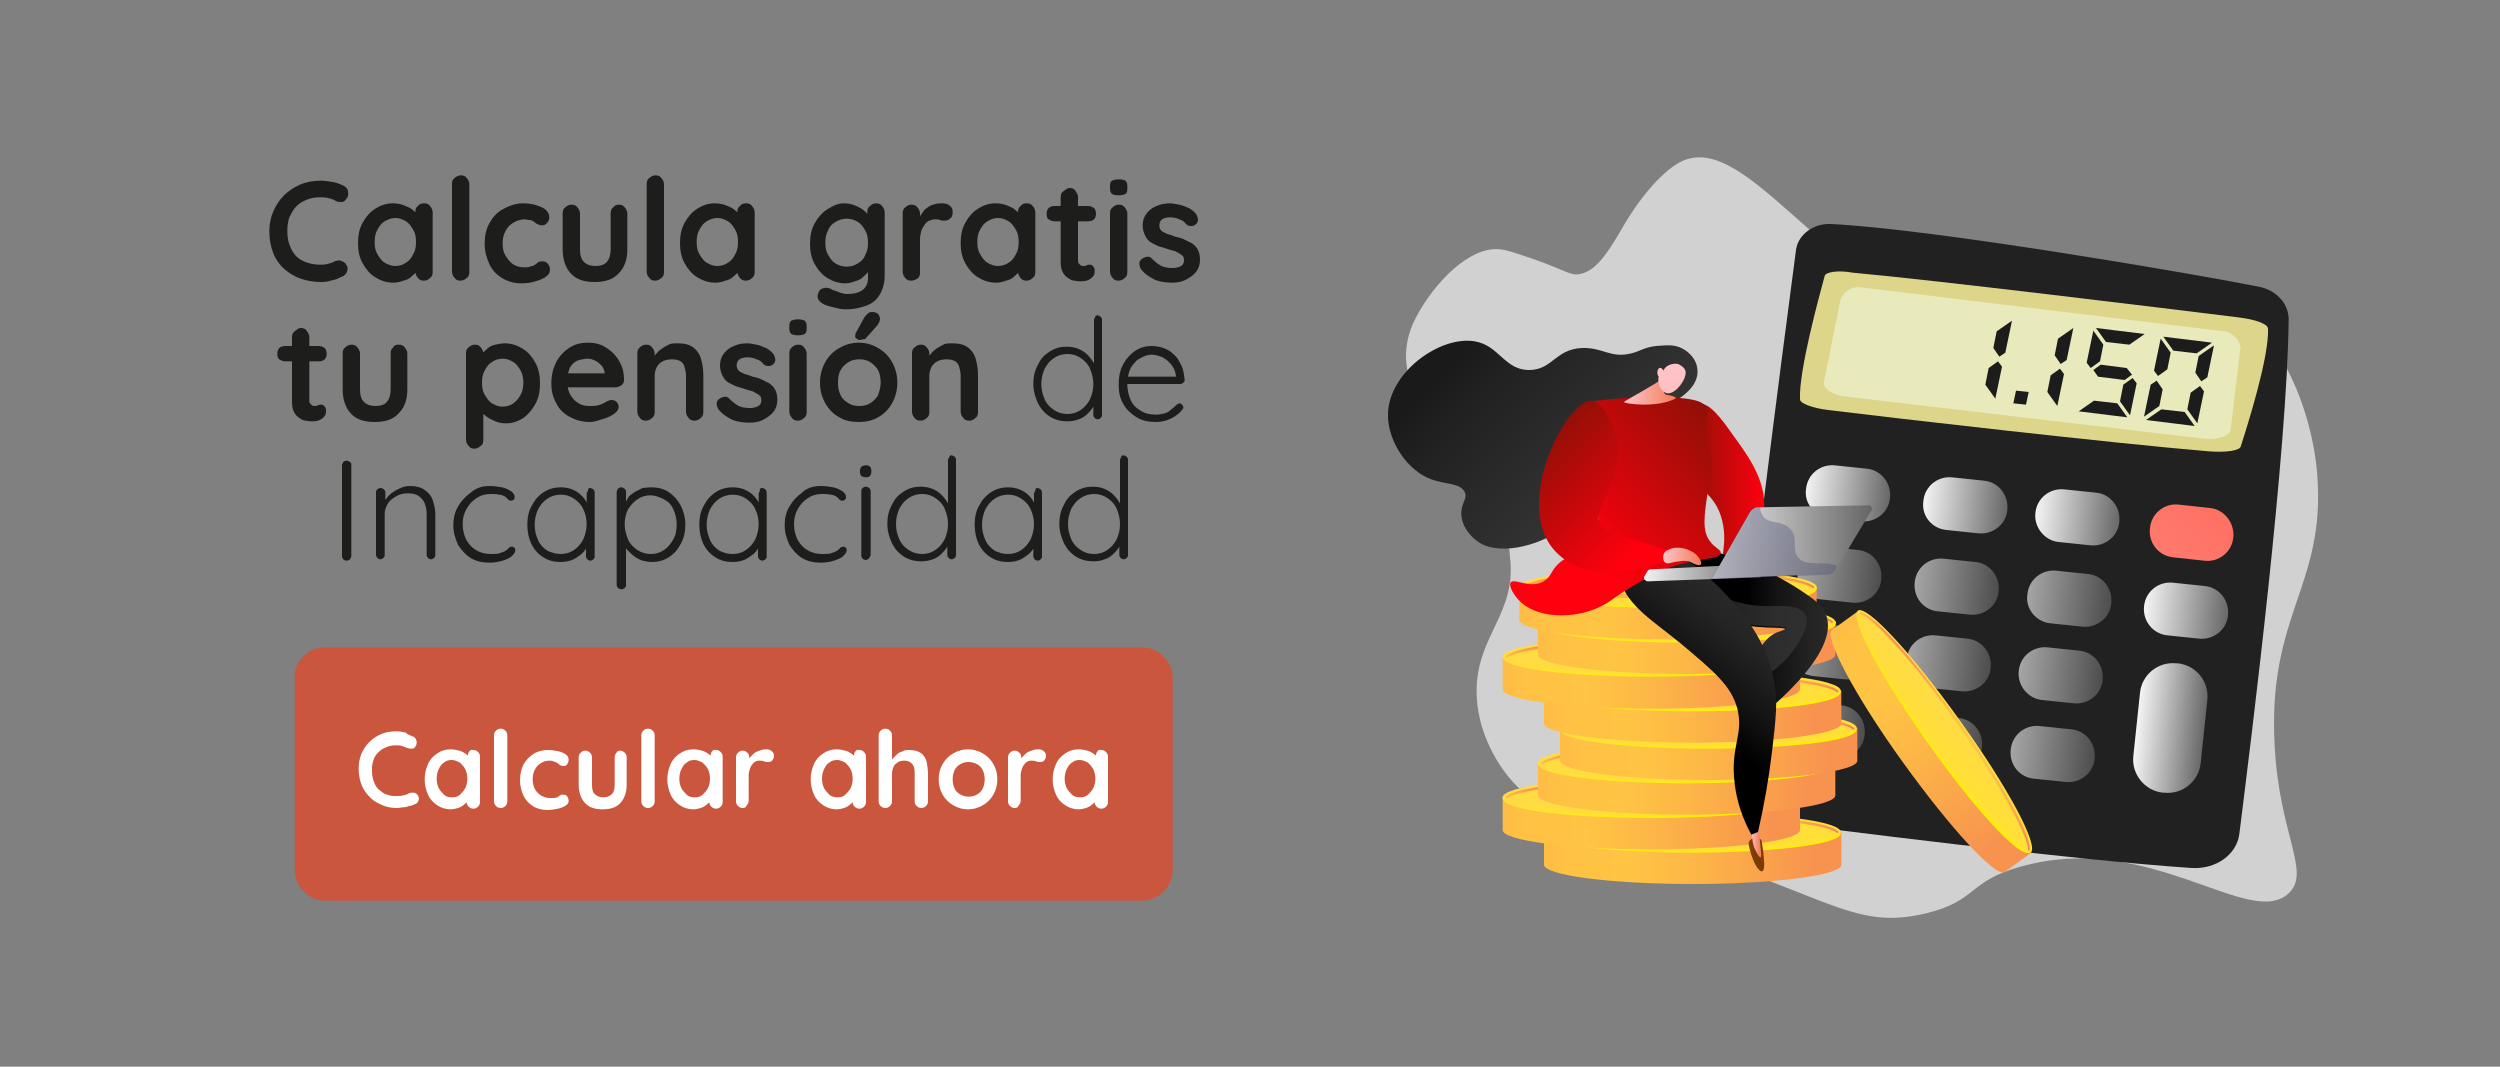 <?xml version="1.0" encoding="utf-8"?>
<!-- Generator: Adobe Illustrator 27.7.0, SVG Export Plug-In . SVG Version: 6.00 Build 0)  -->
<svg version="1.1" id="Capa_1" xmlns="http://www.w3.org/2000/svg" xmlns:xlink="http://www.w3.org/1999/xlink" x="0px" y="0px"
	 viewBox="0 0 375 160" style="enable-background:new 0 0 375 160;" xml:space="preserve">
<rect x="0" y="0" width="375" height="160" fill="#808080" stroke="none"/>
<style type="text/css">
	.st0{fill:#D1D1D1;}
	.st1{fill:#212121;}
	.st2{fill:#DDD58A;}
	.st3{fill:#E8EABB;}
	.st4{fill:url(#SVGID_1_);}
	.st5{fill:url(#SVGID_00000078009904206086600720000011147331361117901696_);}
	.st6{fill:url(#SVGID_00000008862101888896738820000006801154673934938556_);}
	.st7{fill:url(#SVGID_00000142883199763804070370000013642350905408852874_);}
	.st8{opacity:0.63;fill:url(#SVGID_00000008856032268478476150000014192224378966647681_);enable-background:new    ;}
	.st9{opacity:0.63;fill:url(#SVGID_00000009584447840907058950000006863073648099148676_);enable-background:new    ;}
	.st10{opacity:0.63;fill:url(#SVGID_00000111895729634218052250000011446546679941139386_);enable-background:new    ;}
	.st11{fill:url(#SVGID_00000088821950702436433050000004722701242575799427_);}
	.st12{opacity:0.63;fill:url(#SVGID_00000024686728884600030710000004002613641372210314_);enable-background:new    ;}
	.st13{opacity:0.63;fill:url(#SVGID_00000035530819987183669200000007929321453009679747_);enable-background:new    ;}
	.st14{opacity:0.63;fill:url(#SVGID_00000066489160754972509880000011560408776159689609_);enable-background:new    ;}
	.st15{opacity:0.63;fill:url(#SVGID_00000001625263067661578140000017078677794216094905_);enable-background:new    ;}
	.st16{opacity:0.63;fill:url(#SVGID_00000053540168672760628180000006086697203493784964_);enable-background:new    ;}
	.st17{opacity:0.63;fill:url(#SVGID_00000071530306697118685280000014113438855585159352_);enable-background:new    ;}
	.st18{fill:url(#SVGID_00000029736351977596257610000017542359050296339903_);}
	.st19{fill:#1C1C1C;}
	.st20{fill:url(#SVGID_00000124127966122781327650000016837207474522093223_);}
	.st21{fill:url(#SVGID_00000021076916019571325810000003017736048990089372_);}
	.st22{fill:url(#SVGID_00000166650238431145576560000003136367859149344687_);}
	.st23{fill:#FCB048;}
	.st24{fill:url(#SVGID_00000058570372246252542130000012931965821953179287_);}
	.st25{fill:url(#SVGID_00000182489531234670722310000016781566712214829699_);}
	.st26{fill:url(#SVGID_00000085967448503815389490000009249843779070431422_);}
	.st27{fill:url(#SVGID_00000114075090795476502890000006014015247618885518_);}
	.st28{fill:url(#SVGID_00000169522834839596419730000011438358435195166893_);}
	.st29{fill:url(#SVGID_00000120536374411279674570000015242716462526057390_);}
	.st30{fill:url(#SVGID_00000158730345678996258720000008878167828080574853_);}
	.st31{fill:url(#SVGID_00000135678008460848122670000011125316172955238063_);}
	.st32{fill:url(#SVGID_00000031209043773933396200000001669884326201889210_);}
	.st33{fill:url(#SVGID_00000062191590022955554650000008115531746323233436_);}
	.st34{fill:url(#SVGID_00000096036778437949165840000007473258071135497620_);}
	.st35{fill:url(#SVGID_00000020376461849990658130000002709880176850347156_);}
	.st36{fill:url(#SVGID_00000047037546299528934080000011431043591136883330_);}
	.st37{fill:url(#SVGID_00000116947628920195059400000000048142793077662904_);}
	.st38{fill:url(#SVGID_00000021098225368509881220000008913702860002922891_);}
	.st39{fill:url(#SVGID_00000027568489115175018120000018323408741260755095_);}
	.st40{fill:url(#SVGID_00000077301920125729815870000006956937915413501375_);}
	.st41{fill:url(#SVGID_00000077309014299910797510000016330913680174063798_);}
	.st42{fill:url(#SVGID_00000096040174113556566800000011368222508238047633_);}
	.st43{fill:url(#SVGID_00000031194766363193735180000009909587491218482609_);}
	.st44{fill:url(#SVGID_00000165210667351892350160000003464368762352132490_);}
	.st45{fill:url(#SVGID_00000051362907903687363390000017825292382853874310_);}
	.st46{fill:url(#SVGID_00000070807811064210720740000001635577985614024619_);}
	.st47{fill:url(#SVGID_00000112630760384922365520000009038804087465871499_);}
	.st48{fill:url(#SVGID_00000091730571511704666140000016513893937479314605_);}
	.st49{fill:url(#SVGID_00000065076383263805807850000009767862606196848313_);}
	.st50{fill:url(#SVGID_00000079450346645838525320000010212276616269492613_);}
	.st51{fill:url(#SVGID_00000026139004386028845710000009148143492765920899_);}
	.st52{fill:url(#SVGID_00000000204181000891247310000002414928946736311956_);}
	.st53{fill:url(#SVGID_00000042722707363660354510000000919725105652543664_);}
	.st54{fill:url(#SVGID_00000105404706410832302180000004493933703794830780_);}
	.st55{fill:url(#SVGID_00000144337901279497956280000008401387753620647585_);}
	.st56{fill:url(#SVGID_00000013902174703873645840000006890476016442137788_);}
	.st57{fill:url(#SVGID_00000006668839669056925920000008691169820353048251_);}
	.st58{fill:url(#SVGID_00000098916160360833347970000005166233631828369024_);}
	.st59{fill:url(#SVGID_00000149356329481939375290000003170827508146776464_);}
	.st60{fill:url(#SVGID_00000135681747439450109590000005512947151125819830_);}
	.st61{fill:url(#SVGID_00000151509649095458479300000008010719236095570590_);}
	.st62{fill:url(#SVGID_00000057121838469505623330000002000729517432875702_);}
	.st63{fill:url(#SVGID_00000056405943960219617910000017518558340069132180_);}
	.st64{fill:url(#SVGID_00000062892057749291681800000005340863994958122423_);}
	.st65{fill:url(#SVGID_00000146458042222284767790000014731580557998608049_);}
	.st66{fill:url(#SVGID_00000060709731895175433850000012442879977002359222_);}
	.st67{opacity:0.3;fill:url(#SVGID_00000008130940255244735680000004453716729082972584_);enable-background:new    ;}
	.st68{fill:url(#SVGID_00000090983094973448094980000010048106767253673112_);}
	.st69{fill:url(#SVGID_00000121996297539283450290000015898002931342433673_);}
	.st70{opacity:0.3;fill:url(#SVGID_00000088114878456437952500000011313915352635939242_);enable-background:new    ;}
	.st71{fill:url(#SVGID_00000049922044830226639910000012815873322147525041_);}
	.st72{fill:url(#SVGID_00000005945454218483604420000010702244929932320686_);}
	.st73{fill:#C9563D;}
	.st74{fill:#1D1D1B;}
	.st75{fill:#FFFFFF;}
</style>
<g>
	<path class="st0" d="M288.9,137c7.8-1.9,6.2-4.8,14.2-7c19.4-5.5,34.3,9.5,40.2,4c3.4-3.2-1.4-8.7-2.1-22.1
		c-1.1-19.8,7.6-23.9,6.4-40.5c-0.7-9.9-5.9-23.3-15.8-27.5c-11-4.7-16.7,6.6-31.9,5.4c-23.4-1.8-36.3-28.8-46.9-25.4
		c-2.6,0.8-6.5,4.7-9.9,10.7c-2.3,4-4,6.1-6.1,6.5c-1.4,0.3-2.1-0.5-6.6-2.1c-2.9-1-4.3-1.5-5.4-1.6c-4.5-0.5-9.8,4.9-12.6,10.2
		c-5.1,9.8,3.8,17.4,12,29.4c2.1,3.1,1.9,4.8,2.1,6.6c1,8.3-4.8,11.6-5,19.6c-0.2,6.9,3.8,12.1,4.6,13.1c4.4,5.6,10.3,6.7,19.4,9.3
		C273.9,133.5,277.3,139.8,288.9,137"/>
	<path class="st1" d="M269.4,37.5c-1.9,14.4-8.4,63.9-9.7,81.6c-0.1,1.9,1.4,3.5,3.5,3.8c10.4,1.4,48.5,6.2,65.6,7.3
		c3.6,0.2,6.7-2,7.1-5.1c1.9-15.1,7.2-57.5,7.4-77.2c0-2.4-1.9-4.4-4.5-4.9c-11.2-2.2-49.4-8.7-64.2-9.4
		C272,33.5,269.7,35.2,269.4,37.5z"/>
	<path class="st2" d="M273.7,41.4c-0.9,3.3-3.9,14.3-3.7,18.5c0,0.6,1.8,1.3,4.2,1.6c9.7,1.2,42.8,5,57.1,6.2
		c2.6,0.2,4.6-0.1,4.8-0.7c1.1-3.4,4.3-13.6,4.1-17.7c0-0.7-1.9-1.4-4.5-1.7c-10.5-1.3-45.6-5.6-57.8-6.7
		C275.7,40.5,273.8,40.8,273.7,41.4z"/>
	<path class="st3" d="M335.5,50.8c-0.5-0.6-1.1-1-1.9-1.1l-54.5-6.6c-1.5-0.2-2.8,0.8-3.1,2.2l-2.4,12c-0.2,1,1.3,2,3.4,2.2
		l53.6,6.3c2.1,0.2,3.9-0.4,4-1.4l1.4-11.7C336.2,52.2,336,51.4,335.5,50.8z"/>
	
		<linearGradient id="SVGID_1_" gradientUnits="userSpaceOnUse" x1="333.478" y1="-26.829" x2="346.113" y2="-26.829" gradientTransform="matrix(0.995 0.104 0.104 -0.995 -57.973 11.775)">
		<stop  offset="0" style="stop-color:#F2F2F2"/>
		<stop  offset="1" style="stop-color:#666666"/>
	</linearGradient>
	<path class="st4" d="M270.9,73.4L270.9,73.4c0.2-2.3,2.2-3.8,4.3-3.6l4.8,0.5c2.2,0.2,3.7,2.2,3.5,4.3l0,0.1
		c-0.2,2.2-2.2,3.7-4.3,3.5l-4.8-0.5C272.2,77.4,270.6,75.5,270.9,73.4z"/>
	
		<linearGradient id="SVGID_00000060019452784289668510000007808540305151027646_" gradientUnits="userSpaceOnUse" x1="351.164" y1="-26.835" x2="363.799" y2="-26.835" gradientTransform="matrix(0.995 0.104 0.104 -0.995 -57.967 11.768)">
		<stop  offset="0" style="stop-color:#F2F2F2"/>
		<stop  offset="1" style="stop-color:#666666"/>
	</linearGradient>
	<path style="fill:url(#SVGID_00000060019452784289668510000007808540305151027646_);" d="M288.5,75.2L288.5,75.2
		c0.2-2.3,2.2-3.8,4.3-3.6l4.8,0.5c2.2,0.2,3.7,2.2,3.5,4.3l0,0.1c-0.2,2.2-2.2,3.7-4.3,3.5l-4.8-0.5
		C289.8,79.3,288.2,77.4,288.5,75.2z"/>
	
		<linearGradient id="SVGID_00000121252813920254178760000014886175278045167277_" gradientUnits="userSpaceOnUse" x1="368.136" y1="-26.834" x2="380.772" y2="-26.834" gradientTransform="matrix(0.995 0.104 0.104 -0.995 -57.972 11.769)">
		<stop  offset="0" style="stop-color:#F2F2F2"/>
		<stop  offset="1" style="stop-color:#666666"/>
	</linearGradient>
	<path style="fill:url(#SVGID_00000121252813920254178760000014886175278045167277_);" d="M305.3,77L305.3,77
		c0.2-2.3,2.2-3.8,4.3-3.6l4.8,0.5c2.2,0.2,3.7,2.2,3.5,4.3l0,0.1c-0.2,2.2-2.2,3.7-4.3,3.5l-4.8-0.5
		C306.7,81.1,305.1,79.1,305.3,77z"/>
	
		<linearGradient id="SVGID_00000119803028303820765540000003588955860677692552_" gradientUnits="userSpaceOnUse" x1="395.568" y1="-22.743" x2="367.466" y2="-55.879" gradientTransform="matrix(0.995 0.104 0.104 -0.995 -57.971 11.778)">
		<stop  offset="0" style="stop-color:#FE7062"/>
		<stop  offset="1" style="stop-color:#FF928E"/>
	</linearGradient>
	<path style="fill:url(#SVGID_00000119803028303820765540000003588955860677692552_);" d="M335,80.6c-0.2,2.2-2.2,3.8-4.4,3.5
		l-4.6-0.5c-2.2-0.2-3.8-2.2-3.5-4.4l0,0c0.2-2.2,2.2-3.8,4.4-3.5l4.6,0.5C333.6,76.4,335.2,78.4,335,80.6z"/>
	
		<linearGradient id="SVGID_00000135648606121284671130000003276139652505961384_" gradientUnits="userSpaceOnUse" x1="333.475" y1="-39.103" x2="346.11" y2="-39.103" gradientTransform="matrix(0.995 0.104 0.104 -0.995 -57.97 11.777)">
		<stop  offset="0" style="stop-color:#F2F2F2"/>
		<stop  offset="1" style="stop-color:#666666"/>
	</linearGradient>
	<path style="opacity:0.63;fill:url(#SVGID_00000135648606121284671130000003276139652505961384_);enable-background:new    ;" d="
		M269.6,85.6L269.6,85.6c0.2-2.3,2.2-3.8,4.3-3.6l4.8,0.5c2.2,0.2,3.7,2.2,3.5,4.3l0,0.1c-0.2,2.2-2.2,3.7-4.3,3.5l-4.8-0.5
		C270.9,89.7,269.4,87.7,269.6,85.6z"/>
	
		<linearGradient id="SVGID_00000051366080860006794170000006103661482871925387_" gradientUnits="userSpaceOnUse" x1="351.168" y1="-39.108" x2="363.803" y2="-39.108" gradientTransform="matrix(0.995 0.104 0.104 -0.995 -57.973 11.77)">
		<stop  offset="0" style="stop-color:#F2F2F2"/>
		<stop  offset="1" style="stop-color:#666666"/>
	</linearGradient>
	<path style="opacity:0.63;fill:url(#SVGID_00000051366080860006794170000006103661482871925387_);enable-background:new    ;" d="
		M287.2,87.4L287.2,87.4c0.2-2.3,2.2-3.8,4.3-3.6l4.8,0.5c2.2,0.2,3.7,2.2,3.5,4.3l0,0.1c-0.2,2.2-2.2,3.7-4.3,3.5l-4.8-0.5
		C288.5,91.5,287,89.6,287.2,87.4z"/>
	
		<linearGradient id="SVGID_00000050659552569599972910000001602237857483156884_" gradientUnits="userSpaceOnUse" x1="368.134" y1="-39.108" x2="380.769" y2="-39.108" gradientTransform="matrix(0.995 0.104 0.104 -0.995 -57.969 11.771)">
		<stop  offset="0" style="stop-color:#F2F2F2"/>
		<stop  offset="1" style="stop-color:#666666"/>
	</linearGradient>
	<path style="opacity:0.63;fill:url(#SVGID_00000050659552569599972910000001602237857483156884_);enable-background:new    ;" d="
		M304.1,89.2L304.1,89.2c0.2-2.3,2.2-3.8,4.3-3.6l4.8,0.5c2.2,0.2,3.7,2.2,3.5,4.3l0,0.1c-0.2,2.2-2.2,3.7-4.3,3.5l-4.8-0.5
		C305.4,93.3,303.8,91.3,304.1,89.2z"/>
	
		<linearGradient id="SVGID_00000181768685473342994050000015728476782050704781_" gradientUnits="userSpaceOnUse" x1="385.828" y1="-39.095" x2="398.463" y2="-39.095" gradientTransform="matrix(0.995 0.104 0.104 -0.995 -57.973 11.784)">
		<stop  offset="0" style="stop-color:#F2F2F2"/>
		<stop  offset="1" style="stop-color:#666666"/>
	</linearGradient>
	<path style="fill:url(#SVGID_00000181768685473342994050000015728476782050704781_);" d="M321.6,91L321.6,91
		c0.2-2.3,2.2-3.8,4.3-3.6l4.8,0.5c2.2,0.2,3.7,2.2,3.5,4.3l0,0.1c-0.2,2.2-2.2,3.7-4.3,3.5l-4.8-0.5C323,95.1,321.4,93.2,321.6,91z
		"/>
	
		<linearGradient id="SVGID_00000027600919443491996870000001387157436092687784_" gradientUnits="userSpaceOnUse" x1="333.471" y1="-50.655" x2="346.106" y2="-50.655" gradientTransform="matrix(0.995 0.104 0.104 -0.995 -57.965 11.777)">
		<stop  offset="0" style="stop-color:#F2F2F2"/>
		<stop  offset="1" style="stop-color:#666666"/>
	</linearGradient>
	<path style="opacity:0.63;fill:url(#SVGID_00000027600919443491996870000001387157436092687784_);enable-background:new    ;" d="
		M268.4,97.1L268.4,97.1c0.2-2.3,2.2-3.8,4.3-3.6l4.8,0.5c2.2,0.2,3.7,2.2,3.5,4.3l0,0.1c-0.2,2.2-2.2,3.7-4.3,3.5l-4.8-0.5
		C269.7,101.1,268.2,99.2,268.4,97.1z"/>
	
		<linearGradient id="SVGID_00000150061720477506655300000000495625077608964030_" gradientUnits="userSpaceOnUse" x1="351.164" y1="-50.652" x2="363.799" y2="-50.652" gradientTransform="matrix(0.995 0.104 0.104 -0.995 -57.969 11.78)">
		<stop  offset="0" style="stop-color:#F2F2F2"/>
		<stop  offset="1" style="stop-color:#666666"/>
	</linearGradient>
	<path style="opacity:0.63;fill:url(#SVGID_00000150061720477506655300000000495625077608964030_);enable-background:new    ;" d="
		M286,98.9L286,98.9c0.2-2.3,2.2-3.8,4.3-3.6l4.8,0.5c2.2,0.2,3.7,2.2,3.5,4.3l0,0.1c-0.2,2.2-2.2,3.7-4.3,3.5l-4.8-0.5
		C287.3,103,285.7,101.1,286,98.9z"/>
	
		<linearGradient id="SVGID_00000048494444734022206650000000821642612325444527_" gradientUnits="userSpaceOnUse" x1="368.137" y1="-50.651" x2="380.773" y2="-50.651" gradientTransform="matrix(0.995 0.104 0.104 -0.995 -57.974 11.781)">
		<stop  offset="0" style="stop-color:#F2F2F2"/>
		<stop  offset="1" style="stop-color:#666666"/>
	</linearGradient>
	<path style="opacity:0.63;fill:url(#SVGID_00000048494444734022206650000000821642612325444527_);enable-background:new    ;" d="
		M302.8,100.7L302.8,100.7c0.2-2.3,2.2-3.8,4.3-3.6l4.8,0.5c2.2,0.2,3.7,2.2,3.5,4.3l0,0.1c-0.2,2.2-2.2,3.7-4.3,3.5l-4.8-0.5
		C304.2,104.8,302.6,102.8,302.8,100.7z"/>
	
		<linearGradient id="SVGID_00000103985885957286070860000015338764908674421379_" gradientUnits="userSpaceOnUse" x1="333.476" y1="-62.563" x2="346.111" y2="-62.563" gradientTransform="matrix(0.995 0.104 0.104 -0.995 -57.971 11.783)">
		<stop  offset="0" style="stop-color:#F2F2F2"/>
		<stop  offset="1" style="stop-color:#666666"/>
	</linearGradient>
	<path style="opacity:0.63;fill:url(#SVGID_00000103985885957286070860000015338764908674421379_);enable-background:new    ;" d="
		M267.1,108.9L267.1,108.9c0.2-2.3,2.2-3.8,4.3-3.6l4.8,0.5c2.2,0.2,3.7,2.2,3.5,4.3l0,0.1c-0.2,2.2-2.2,3.7-4.3,3.5l-4.8-0.5
		C268.5,113,266.9,111.1,267.1,108.9z"/>
	
		<linearGradient id="SVGID_00000038398736277650594020000016077678743186911376_" gradientUnits="userSpaceOnUse" x1="351.17" y1="-62.569" x2="363.806" y2="-62.569" gradientTransform="matrix(0.995 0.104 0.104 -0.995 -57.975 11.776)">
		<stop  offset="0" style="stop-color:#F2F2F2"/>
		<stop  offset="1" style="stop-color:#666666"/>
	</linearGradient>
	<path style="opacity:0.63;fill:url(#SVGID_00000038398736277650594020000016077678743186911376_);enable-background:new    ;" d="
		M284.7,110.8L284.7,110.8c0.2-2.3,2.2-3.8,4.3-3.6l4.8,0.5c2.2,0.2,3.7,2.2,3.5,4.3l0,0.1c-0.2,2.2-2.2,3.7-4.3,3.5l-4.8-0.5
		C286.1,114.8,284.5,112.9,284.7,110.8z"/>
	
		<linearGradient id="SVGID_00000001647833102753741970000014635378424393026997_" gradientUnits="userSpaceOnUse" x1="368.133" y1="-62.568" x2="380.768" y2="-62.568" gradientTransform="matrix(0.995 0.104 0.104 -0.995 -57.97 11.778)">
		<stop  offset="0" style="stop-color:#F2F2F2"/>
		<stop  offset="1" style="stop-color:#666666"/>
	</linearGradient>
	<path style="opacity:0.63;fill:url(#SVGID_00000001647833102753741970000014635378424393026997_);enable-background:new    ;" d="
		M301.6,112.5L301.6,112.5c0.2-2.3,2.2-3.8,4.3-3.6l4.8,0.5c2.2,0.2,3.7,2.2,3.5,4.3l0,0.1c-0.2,2.2-2.2,3.7-4.3,3.5l-4.8-0.5
		C302.9,116.6,301.4,114.7,301.6,112.5z"/>
	
		<linearGradient id="SVGID_00000165950472440165970710000007906504725874325413_" gradientUnits="userSpaceOnUse" x1="386.551" y1="-56.8" x2="396.66" y2="-56.8" gradientTransform="matrix(0.995 0.104 0.104 -0.995 -57.974 11.768)">
		<stop  offset="0" style="stop-color:#F2F2F2"/>
		<stop  offset="1" style="stop-color:#666666"/>
	</linearGradient>
	<path style="fill:url(#SVGID_00000165950472440165970710000007906504725874325413_);" d="M320,113.4l1-9.5c0.3-2.7,2.7-4.7,5.5-4.4
		l0.2,0c2.7,0.3,4.7,2.7,4.4,5.5l-1,9.5c-0.3,2.7-2.7,4.7-5.5,4.4l-0.2,0C321.7,118.6,319.7,116.1,320,113.4z"/>
	<path class="st19" d="M300.3,55l-1,4.8l-1.5-2.1l0.5-2.5l1.4-1L300.3,55z M299,52.2l0.5-2.5l2.3-1.6l-1,4.8l-0.9,0.6L299,52.2z"/>
	<path class="st19" d="M302,60.5l0.4-1.9l1.9,0.2l-0.4,1.9L302,60.5z"/>
	<path class="st19" d="M309.6,56.1l-1,4.8l-1.5-2.1l0.5-2.5l1.4-1L309.6,56.1z M308.2,53.3l0.5-2.5l2.3-1.6l-1,4.8l-0.9,0.6
		L308.2,53.3z"/>
	<path class="st19" d="M319.1,62.6l-7.3-0.9l2.3-1.6l3.5,0.4L319.1,62.6z M313,54.4l1-4.8l1.5,2.1l-0.5,2.5l-1.4,1L313,54.4z
		 M319,55.2l0.8,1l-1.1,0.8l-4-0.5l-0.7-1l1.1-0.8L319,55.2z M321.7,50.1l-2.3,1.6l-3.5-0.4l-1.5-2.1L321.7,50.1z M320.5,57.5
		l-1,4.8l-1.5-2.1l0.5-2.5l1.4-1L320.5,57.5z"/>
	<path class="st19" d="M324.4,58.4l-0.5,2.5l-2.3,1.6l1-4.8l0.9-0.6L324.4,58.4z M329.2,63.9l-7.3-0.9l2.3-1.6l3.5,0.4L329.2,63.9z
		 M323.1,55.6l1-4.8l1.5,2.1l-0.5,2.5l-1.4,1L323.1,55.6z M331.8,51.4l-2.3,1.6l-3.5-0.4l-1.5-2.1L331.8,51.4z M330.6,58.7l-1,4.8
		l-1.5-2.1l0.5-2.5l1.4-1L330.6,58.7z M329.3,55.9l0.5-2.5l2.3-1.6l-1,4.8l-0.9,0.6L329.3,55.9z"/>
	
		<linearGradient id="SVGID_00000143603866845344706430000007203750807740857006_" gradientUnits="userSpaceOnUse" x1="311.711" y1="-133.06" x2="362.94" y2="-133.06" gradientTransform="matrix(1 0 0 -1 -83.94 -4.36)">
		<stop  offset="0" style="stop-color:#FCB148"/>
		<stop  offset="5.000000e-02" style="stop-color:#FDBA46"/>
		<stop  offset="0.14" style="stop-color:#FFC244"/>
		<stop  offset="0.32" style="stop-color:#FFC444"/>
		<stop  offset="0.48" style="stop-color:#FDB946"/>
		<stop  offset="0.78" style="stop-color:#F99C4D"/>
		<stop  offset="0.87" style="stop-color:#F8924F"/>
		<stop  offset="1" style="stop-color:#F8924F"/>
	</linearGradient>
	<path style="fill:url(#SVGID_00000143603866845344706430000007203750807740857006_);" d="M231.6,124.8v4.9c0,1.6,10,2.9,22.3,2.9
		c12.3,0,22.3-1.3,22.3-2.9v-4.9H231.6z"/>
	
		<linearGradient id="SVGID_00000092428182310141743300000011787018266341025920_" gradientUnits="userSpaceOnUse" x1="253.619" y1="39.068" x2="256.32" y2="16.46" gradientTransform="matrix(1 0 0 -1 0 162)">
		<stop  offset="0" style="stop-color:#FFDB44"/>
		<stop  offset="1" style="stop-color:#FEEF06"/>
	</linearGradient>
	
		<ellipse style="fill:url(#SVGID_00000092428182310141743300000011787018266341025920_);" cx="253.8" cy="124.8" rx="22.3" ry="2.9"/>
	
		<linearGradient id="SVGID_00000133498312949340157720000001316650902448767918_" gradientUnits="userSpaceOnUse" x1="337.441" y1="-126.287" x2="338.271" y2="-133.231" gradientTransform="matrix(1 0 0 -1 -83.94 -4.36)">
		<stop  offset="0" style="stop-color:#FFDB44"/>
		<stop  offset="1" style="stop-color:#FEEF06"/>
	</linearGradient>
	<path style="fill:url(#SVGID_00000133498312949340157720000001316650902448767918_);" d="M253.8,127.9c-10.9,0-22.3-1-22.3-3
		c0-0.1,0-0.3,0.1-0.3s0.1,0.2,0.1,0.3c0,1.3,9.1,2.7,22.1,2.7s22.1-1.4,22.1-2.7c0-0.1,0-0.2,0.1-0.2c0.1,0,0.1,0.1,0.1,0.3
		C276.1,126.8,264.7,127.9,253.8,127.9z"/>
	<path class="st23" d="M251.7,124.9c0.2-0.2,0.5-0.3,0.7-0.4c0.3-0.2,0.6-0.3,1-0.4c0.5-0.1,1-0.2,1.5-0.3c0.7-0.1,1.5-0.1,2.2-0.1
		c0.9,0,1.7,0,2.4,0.1c0.7,0,1.3,0.1,2,0.3c0.5,0.1,1,0.2,1.4,0.4c0.4,0.2,0.6,0.4,0.6,0.6l2.5,0c0.2,0,0.3,0,0.5,0
		c0.1,0,0.2,0.1,0.2,0.1v0.2l-3.2,0c-0.1,0.3-0.4,0.5-0.9,0.7c-0.6,0.2-1.2,0.4-1.8,0.5l-1.2-0.2c-0.1,0-0.2,0-0.3-0.1
		c-0.1,0-0.1-0.1-0.1-0.1s0.1-0.1,0.3-0.1c0.2-0.1,0.4-0.1,0.6-0.2c0.2-0.1,0.5-0.2,0.7-0.3c0.2-0.1,0.3-0.2,0.4-0.4l-7.6-0.1
		c-0.2,0.2-0.4,0.3-0.7,0.4c-0.3,0.2-0.6,0.3-1,0.4c-0.5,0.1-1,0.2-1.5,0.3c-0.8,0.1-1.5,0.1-2.3,0.1c-0.7,0-1.4,0-2-0.1
		c-0.6,0-1.2-0.1-1.8-0.2c-0.4-0.1-0.9-0.2-1.3-0.4c-0.3-0.2-0.5-0.4-0.6-0.6l-2.1,0c-0.2,0-0.3,0-0.5,0c-0.1,0-0.2-0.1-0.2-0.1
		v-0.2l2.8,0c0.1-0.2,0.4-0.4,0.8-0.6c0.5-0.2,0.9-0.3,1.4-0.4l0.9,0.1c0.3,0,0.4,0.1,0.4,0.1c0,0-0.1,0.1-0.2,0.1l-0.4,0.2
		c-0.2,0.1-0.3,0.1-0.5,0.2c-0.1,0.1-0.3,0.2-0.3,0.3L251.7,124.9z M244.8,125.2c0.1,0.2,0.2,0.3,0.4,0.3c0.2,0.1,0.5,0.2,0.7,0.2
		c0.3,0.1,0.6,0.1,1,0.1c0.4,0,0.7,0,1.1,0c0.5,0,0.9,0,1.2-0.1c0.3,0,0.6-0.1,0.9-0.2c0.2-0.1,0.5-0.1,0.7-0.2
		c0.2-0.1,0.3-0.2,0.5-0.3L244.8,125.2z M261.3,125c-0.1-0.2-0.2-0.3-0.4-0.4c-0.3-0.1-0.5-0.2-0.8-0.3c-0.4-0.1-0.8-0.1-1.2-0.2
		c-0.4,0-0.9,0-1.5,0c-0.4,0-0.8,0-1.2,0.1c-0.3,0-0.6,0.1-0.9,0.2c-0.2,0.1-0.4,0.1-0.6,0.2c-0.2,0.1-0.3,0.2-0.5,0.3L261.3,125z"
		/>
	
		<linearGradient id="SVGID_00000117668827895859496670000010908219307395862710_" gradientUnits="userSpaceOnUse" x1="-2922.967" y1="-803.341" x2="-2922.139" y2="-810.259" gradientTransform="matrix(-1 0 0 1 -2668.69 931.48)">
		<stop  offset="0" style="stop-color:#F36F56"/>
		<stop  offset="0.31" style="stop-color:#F99C4C"/>
		<stop  offset="0.55" style="stop-color:#FDB946"/>
		<stop  offset="0.68" style="stop-color:#FFC444"/>
		<stop  offset="0.8" style="stop-color:#FFC244"/>
		<stop  offset="0.87" style="stop-color:#FEBA46"/>
		<stop  offset="0.92" style="stop-color:#FCAD49"/>
		<stop  offset="0.96" style="stop-color:#F99A4D"/>
		<stop  offset="1" style="stop-color:#F68252"/>
		<stop  offset="1" style="stop-color:#F57E53"/>
	</linearGradient>
	<path style="fill:url(#SVGID_00000117668827895859496670000010908219307395862710_);" d="M253.8,122.2c-9.9,0-20.3,0.9-21.9,2.6
		c0.1,0.1,0.1,0.1,0.2,0.2c1.4-1.2,9.9-2.4,21.7-2.4c12.1,0,20.8,1.2,21.8,2.4c0-0.1,0.1-0.1,0.2-0.2
		C274.5,123.1,263.9,122.2,253.8,122.2z"/>
	
		<linearGradient id="SVGID_00000036237812908439297820000002048241056530987180_" gradientUnits="userSpaceOnUse" x1="305.52" y1="-127.875" x2="356.749" y2="-127.875" gradientTransform="matrix(1 0 0 -1 -83.94 -4.36)">
		<stop  offset="0" style="stop-color:#FCB148"/>
		<stop  offset="5.000000e-02" style="stop-color:#FDBA46"/>
		<stop  offset="0.14" style="stop-color:#FFC244"/>
		<stop  offset="0.32" style="stop-color:#FFC444"/>
		<stop  offset="0.48" style="stop-color:#FDB946"/>
		<stop  offset="0.78" style="stop-color:#F99C4D"/>
		<stop  offset="0.87" style="stop-color:#F8924F"/>
		<stop  offset="1" style="stop-color:#F8924F"/>
	</linearGradient>
	<path style="fill:url(#SVGID_00000036237812908439297820000002048241056530987180_);" d="M225.4,119.6v4.9c0,1.6,10,2.9,22.3,2.9
		c12.3,0,22.3-1.3,22.3-2.9v-4.9H225.4z"/>
	
		<linearGradient id="SVGID_00000049193809791739393970000007673381537117091220_" gradientUnits="userSpaceOnUse" x1="247.43" y1="44.255" x2="250.131" y2="21.647" gradientTransform="matrix(1 0 0 -1 0 162)">
		<stop  offset="0" style="stop-color:#FFDB44"/>
		<stop  offset="1" style="stop-color:#FEEF06"/>
	</linearGradient>
	
		<ellipse style="fill:url(#SVGID_00000049193809791739393970000007673381537117091220_);" cx="247.7" cy="119.6" rx="22.3" ry="2.9"/>
	
		<linearGradient id="SVGID_00000122708219654808644420000009666901702830761350_" gradientUnits="userSpaceOnUse" x1="331.252" y1="-121.097" x2="332.081" y2="-128.039" gradientTransform="matrix(1 0 0 -1 -83.94 -4.36)">
		<stop  offset="0" style="stop-color:#FFDB44"/>
		<stop  offset="1" style="stop-color:#FEEF06"/>
	</linearGradient>
	<path style="fill:url(#SVGID_00000122708219654808644420000009666901702830761350_);" d="M247.7,122.7c-10.9,0-22.3-1-22.3-3
		c0-0.1,0-0.3,0.2-0.3c0.1,0,0.1,0.2,0.1,0.3c0,1.3,9.1,2.7,22.1,2.7c13,0,22.1-1.4,22.1-2.7c0-0.1,0-0.2,0.1-0.2
		c0.1,0,0.1,0.1,0.1,0.3C269.9,121.7,258.5,122.7,247.7,122.7z"/>
	<path class="st23" d="M245.5,119.8c0.2-0.2,0.5-0.3,0.7-0.4c0.3-0.2,0.6-0.3,1-0.4c0.5-0.1,1-0.2,1.5-0.3c0.7-0.1,1.5-0.1,2.2-0.1
		c0.9,0,1.7,0,2.4,0.1c0.7,0,1.3,0.1,2,0.3c0.5,0.1,1,0.2,1.4,0.4c0.4,0.2,0.6,0.4,0.6,0.6l2.5,0c0.2,0,0.3,0,0.5,0
		c0.1,0,0.2,0.1,0.2,0.1v0.2l-3.2,0c-0.1,0.3-0.4,0.5-0.9,0.7c-0.6,0.2-1.2,0.4-1.8,0.5l-1.2-0.2c-0.1,0-0.2,0-0.3-0.1
		c-0.1,0-0.1-0.1-0.1-0.1c0,0,0.1-0.1,0.3-0.1c0.2-0.1,0.4-0.1,0.6-0.2c0.2-0.1,0.5-0.2,0.7-0.3c0.2-0.1,0.3-0.2,0.4-0.4l-7.6-0.1
		c-0.2,0.2-0.4,0.3-0.7,0.4c-0.3,0.2-0.6,0.3-1,0.4c-0.5,0.1-1,0.2-1.5,0.3c-0.8,0.1-1.5,0.1-2.3,0.1c-0.7,0-1.4,0-2-0.1
		c-0.6,0-1.2-0.1-1.8-0.3c-0.4-0.1-0.9-0.2-1.3-0.4c-0.3-0.2-0.5-0.4-0.6-0.6l-2.1,0c-0.2,0-0.3,0-0.5,0c-0.1,0-0.2-0.1-0.2-0.1
		v-0.2l2.8,0c0.1-0.2,0.4-0.4,0.8-0.6c0.5-0.2,0.9-0.3,1.4-0.4l0.9,0.1c0.3,0,0.4,0.1,0.4,0.1c0,0-0.1,0.1-0.2,0.1l-0.4,0.2
		c-0.2,0.1-0.3,0.1-0.5,0.2c-0.1,0.1-0.3,0.2-0.3,0.3L245.5,119.8z M238.6,120c0.1,0.2,0.2,0.3,0.4,0.3c0.2,0.1,0.5,0.2,0.7,0.2
		c0.3,0.1,0.6,0.1,1,0.1c0.4,0,0.7,0,1.1,0c0.5,0,0.9,0,1.2-0.1c0.3,0,0.6-0.1,0.9-0.2c0.2-0.1,0.5-0.1,0.7-0.2
		c0.2-0.1,0.4-0.2,0.5-0.3L238.6,120z M255.1,119.9c-0.1-0.2-0.2-0.3-0.4-0.4c-0.3-0.1-0.5-0.2-0.8-0.3c-0.4-0.1-0.8-0.1-1.2-0.2
		c-0.4,0-0.9-0.1-1.5,0c-0.4,0-0.8,0-1.2,0.1c-0.3,0-0.6,0.1-0.9,0.2c-0.2,0.1-0.4,0.1-0.6,0.2c-0.2,0.1-0.3,0.2-0.5,0.3
		L255.1,119.9z"/>
	
		<linearGradient id="SVGID_00000112592763293869861230000007357881718601883271_" gradientUnits="userSpaceOnUse" x1="-2916.778" y1="-808.528" x2="-2915.952" y2="-815.447" gradientTransform="matrix(-1 0 0 1 -2668.69 931.48)">
		<stop  offset="0" style="stop-color:#F36F56"/>
		<stop  offset="0.31" style="stop-color:#F99C4C"/>
		<stop  offset="0.55" style="stop-color:#FDB946"/>
		<stop  offset="0.68" style="stop-color:#FFC444"/>
		<stop  offset="0.8" style="stop-color:#FFC244"/>
		<stop  offset="0.87" style="stop-color:#FEBA46"/>
		<stop  offset="0.92" style="stop-color:#FCAD49"/>
		<stop  offset="0.96" style="stop-color:#F99A4D"/>
		<stop  offset="1" style="stop-color:#F68252"/>
		<stop  offset="1" style="stop-color:#F57E53"/>
	</linearGradient>
	<path style="fill:url(#SVGID_00000112592763293869861230000007357881718601883271_);" d="M247.7,117c-9.9,0-20.3,0.9-21.9,2.6
		c0.1,0.1,0.1,0.1,0.2,0.2c1.4-1.2,9.9-2.4,21.7-2.4c12.1,0,20.8,1.2,21.8,2.4c0-0.1,0.1-0.1,0.2-0.2
		C268.3,117.9,257.8,117,247.7,117z"/>
	
		<linearGradient id="SVGID_00000160153555812979017960000001498968808205779098_" gradientUnits="userSpaceOnUse" x1="310.861" y1="-122.703" x2="362.09" y2="-122.703" gradientTransform="matrix(1 0 0 -1 -83.94 -4.36)">
		<stop  offset="0" style="stop-color:#FCB148"/>
		<stop  offset="5.000000e-02" style="stop-color:#FDBA46"/>
		<stop  offset="0.14" style="stop-color:#FFC244"/>
		<stop  offset="0.32" style="stop-color:#FFC444"/>
		<stop  offset="0.48" style="stop-color:#FDB946"/>
		<stop  offset="0.78" style="stop-color:#F99C4D"/>
		<stop  offset="0.87" style="stop-color:#F8924F"/>
		<stop  offset="1" style="stop-color:#F8924F"/>
	</linearGradient>
	<path style="fill:url(#SVGID_00000160153555812979017960000001498968808205779098_);" d="M230.7,114.4v4.9c0,1.6,10,2.9,22.3,2.9
		c12.3,0,22.3-1.3,22.3-2.9v-4.9H230.7z"/>
	
		<linearGradient id="SVGID_00000000192183187974141630000008701221011400602291_" gradientUnits="userSpaceOnUse" x1="252.771" y1="49.428" x2="255.472" y2="26.818" gradientTransform="matrix(1 0 0 -1 0 162)">
		<stop  offset="0" style="stop-color:#FFDB44"/>
		<stop  offset="1" style="stop-color:#FEEF06"/>
	</linearGradient>
	<ellipse style="fill:url(#SVGID_00000000192183187974141630000008701221011400602291_);" cx="253" cy="114.4" rx="22.3" ry="2.9"/>
	
		<linearGradient id="SVGID_00000111177463089984275600000009956550525205600170_" gradientUnits="userSpaceOnUse" x1="336.593" y1="-115.924" x2="337.422" y2="-122.868" gradientTransform="matrix(1 0 0 -1 -83.94 -4.36)">
		<stop  offset="0" style="stop-color:#FFDB44"/>
		<stop  offset="1" style="stop-color:#FEEF06"/>
	</linearGradient>
	<path style="fill:url(#SVGID_00000111177463089984275600000009956550525205600170_);" d="M253,117.5c-10.9,0-22.3-1-22.3-3
		c0-0.1,0-0.3,0.2-0.3s0.1,0.2,0.1,0.3c0,1.3,9.1,2.7,22.1,2.7s22.1-1.4,22.1-2.7c0-0.1,0-0.2,0.1-0.2c0.1,0,0.1,0.1,0.1,0.3
		C275.3,116.5,263.9,117.5,253,117.5z"/>
	<path class="st23" d="M250.9,114.6c0.2-0.2,0.4-0.3,0.7-0.4c0.3-0.2,0.6-0.3,1-0.4c0.5-0.1,1-0.2,1.5-0.3c0.7-0.1,1.5-0.1,2.2-0.1
		c0.9,0,1.7,0,2.4,0.1c0.7,0,1.3,0.1,2,0.3c0.5,0.1,1,0.2,1.4,0.4c0.4,0.2,0.6,0.4,0.6,0.6l2.5,0c0.2,0,0.3,0,0.5,0
		c0.1,0,0.2,0.1,0.2,0.1v0.2l-3.2,0c-0.1,0.3-0.4,0.5-0.9,0.7c-0.6,0.2-1.2,0.4-1.8,0.5l-1.2-0.2c-0.1,0-0.2,0-0.3-0.1
		c-0.1,0-0.1-0.1-0.1-0.1c0,0,0.1-0.1,0.3-0.1c0.2-0.1,0.4-0.1,0.6-0.2c0.2-0.1,0.5-0.2,0.7-0.3c0.2-0.1,0.3-0.2,0.4-0.4l-7.6-0.1
		c-0.2,0.2-0.4,0.3-0.7,0.4c-0.3,0.2-0.6,0.3-1,0.4c-0.5,0.1-1,0.2-1.5,0.3c-0.8,0.1-1.5,0.1-2.3,0.1c-0.7,0-1.4,0-2-0.1
		c-0.6,0-1.2-0.1-1.8-0.3c-0.4-0.1-0.9-0.2-1.3-0.4c-0.3-0.2-0.5-0.4-0.6-0.6l-2.1,0c-0.2,0-0.3,0-0.5,0c-0.1,0-0.2-0.1-0.2-0.1
		v-0.2l2.8,0c0.1-0.2,0.4-0.4,0.8-0.6c0.5-0.2,0.9-0.3,1.4-0.4l0.9,0.1c0.3,0,0.4,0.1,0.4,0.1s-0.1,0.1-0.2,0.1l-0.4,0.2
		c-0.2,0.1-0.3,0.1-0.5,0.2c-0.1,0.1-0.3,0.2-0.3,0.3L250.9,114.6z M243.9,114.9c0.1,0.2,0.2,0.3,0.4,0.4c0.2,0.1,0.5,0.2,0.7,0.2
		c0.3,0.1,0.6,0.1,1,0.1c0.4,0,0.7,0,1.1,0c0.4,0,0.8,0,1.2-0.1c0.3,0,0.6-0.1,0.9-0.2c0.2-0.1,0.5-0.1,0.7-0.2
		c0.2-0.1,0.4-0.2,0.5-0.3L243.9,114.9z M260.5,114.7c-0.1-0.2-0.2-0.3-0.4-0.4c-0.3-0.1-0.5-0.2-0.8-0.3c-0.4-0.1-0.8-0.1-1.2-0.2
		c-0.4,0-0.9-0.1-1.5,0c-0.4,0-0.8,0-1.2,0.1c-0.3,0-0.6,0.1-0.9,0.2c-0.2,0.1-0.4,0.1-0.6,0.2c-0.2,0.1-0.3,0.2-0.5,0.3
		L260.5,114.7z"/>
	
		<linearGradient id="SVGID_00000085244993267430917280000007329822358003083697_" gradientUnits="userSpaceOnUse" x1="-2922.119" y1="-813.699" x2="-2921.293" y2="-820.618" gradientTransform="matrix(-1 0 0 1 -2668.69 931.48)">
		<stop  offset="0" style="stop-color:#F36F56"/>
		<stop  offset="0.31" style="stop-color:#F99C4C"/>
		<stop  offset="0.55" style="stop-color:#FDB946"/>
		<stop  offset="0.68" style="stop-color:#FFC444"/>
		<stop  offset="0.8" style="stop-color:#FFC244"/>
		<stop  offset="0.87" style="stop-color:#FEBA46"/>
		<stop  offset="0.92" style="stop-color:#FCAD49"/>
		<stop  offset="0.96" style="stop-color:#F99A4D"/>
		<stop  offset="1" style="stop-color:#F68252"/>
		<stop  offset="1" style="stop-color:#F57E53"/>
	</linearGradient>
	<path style="fill:url(#SVGID_00000085244993267430917280000007329822358003083697_);" d="M253,111.9c-9.9,0-20.3,0.9-21.9,2.6
		c0.1,0.1,0.1,0.1,0.2,0.2c1.4-1.2,9.9-2.4,21.7-2.4c12.1,0,20.8,1.2,21.8,2.4c0-0.1,0.1-0.1,0.2-0.2
		C273.6,112.8,263.1,111.9,253,111.9z"/>
	
		<linearGradient id="SVGID_00000168076058689441254750000002466444735266720670_" gradientUnits="userSpaceOnUse" x1="314.103" y1="-117.516" x2="365.332" y2="-117.516" gradientTransform="matrix(1 0 0 -1 -83.94 -4.36)">
		<stop  offset="0" style="stop-color:#FCB148"/>
		<stop  offset="5.000000e-02" style="stop-color:#FDBA46"/>
		<stop  offset="0.14" style="stop-color:#FFC244"/>
		<stop  offset="0.32" style="stop-color:#FFC444"/>
		<stop  offset="0.48" style="stop-color:#FDB946"/>
		<stop  offset="0.78" style="stop-color:#F99C4D"/>
		<stop  offset="0.87" style="stop-color:#F8924F"/>
		<stop  offset="1" style="stop-color:#F8924F"/>
	</linearGradient>
	<path style="fill:url(#SVGID_00000168076058689441254750000002466444735266720670_);" d="M234,109.2v4.9c0,1.6,10,2.9,22.3,2.9
		c12.3,0,22.3-1.3,22.3-2.9v-4.9H234z"/>
	
		<linearGradient id="SVGID_00000034805992859512425130000010058801854241810084_" gradientUnits="userSpaceOnUse" x1="256.011" y1="54.615" x2="258.712" y2="32.005" gradientTransform="matrix(1 0 0 -1 0 162)">
		<stop  offset="0" style="stop-color:#FFDB44"/>
		<stop  offset="1" style="stop-color:#FEEF06"/>
	</linearGradient>
	
		<ellipse style="fill:url(#SVGID_00000034805992859512425130000010058801854241810084_);" cx="256.2" cy="109.2" rx="22.3" ry="2.9"/>
	
		<linearGradient id="SVGID_00000112603513401129152500000010092129618276562054_" gradientUnits="userSpaceOnUse" x1="339.837" y1="-110.74" x2="340.667" y2="-117.682" gradientTransform="matrix(1 0 0 -1 -83.94 -4.36)">
		<stop  offset="0" style="stop-color:#FFDB44"/>
		<stop  offset="1" style="stop-color:#FEEF06"/>
	</linearGradient>
	<path style="fill:url(#SVGID_00000112603513401129152500000010092129618276562054_);" d="M256.2,112.3c-10.9,0-22.3-1-22.3-3
		c0-0.1,0-0.3,0.1-0.3s0.1,0.2,0.1,0.3c0,1.3,9.1,2.7,22.1,2.7c13,0,22.1-1.4,22.1-2.7c0-0.1,0-0.2,0.1-0.2c0.1,0,0.1,0.1,0.1,0.3
		C278.5,111.3,267.1,112.3,256.2,112.3z"/>
	<path class="st23" d="M254.1,109.4c0.2-0.2,0.5-0.3,0.7-0.4c0.3-0.2,0.6-0.3,1-0.4c0.5-0.1,1-0.2,1.5-0.3c0.7-0.1,1.5-0.1,2.2-0.1
		c0.9,0,1.7,0,2.4,0.1c0.7,0,1.3,0.1,2,0.3c0.5,0.1,1,0.2,1.4,0.4c0.4,0.2,0.6,0.4,0.6,0.6l2.5,0c0.2,0,0.3,0,0.5,0
		c0.1,0,0.2,0.1,0.2,0.1v0.2l-3.2,0c-0.1,0.3-0.4,0.5-0.9,0.7c-0.6,0.2-1.2,0.4-1.8,0.5l-1.2-0.2c-0.1,0-0.2,0-0.3-0.1
		c-0.1,0-0.1-0.1-0.1-0.1s0.1-0.1,0.3-0.1c0.2-0.1,0.4-0.1,0.6-0.2c0.2-0.1,0.5-0.2,0.7-0.3c0.2-0.1,0.3-0.2,0.4-0.4l-7.6-0.1
		c-0.2,0.2-0.4,0.3-0.7,0.4c-0.3,0.2-0.6,0.3-1,0.4c-0.5,0.1-1,0.2-1.5,0.3c-0.8,0.1-1.5,0.1-2.3,0.1c-0.7,0-1.4,0-2-0.1
		c-0.6,0-1.2-0.1-1.8-0.3c-0.4-0.1-0.9-0.2-1.3-0.4c-0.3-0.2-0.5-0.4-0.6-0.6l-2.1,0c-0.2,0-0.3,0-0.5,0c-0.1,0-0.2-0.1-0.2-0.1
		v-0.2l2.8,0c0.1-0.2,0.4-0.4,0.8-0.6c0.5-0.2,0.9-0.3,1.4-0.4l0.9,0.1c0.3,0,0.4,0.1,0.4,0.1s-0.1,0.1-0.2,0.1l-0.4,0.2
		c-0.2,0.1-0.3,0.1-0.5,0.2c-0.1,0.1-0.3,0.2-0.3,0.3L254.1,109.4z M247.2,109.7c0.1,0.2,0.2,0.3,0.4,0.4c0.2,0.1,0.5,0.2,0.7,0.2
		c0.3,0.1,0.6,0.1,1,0.1c0.4,0,0.7,0,1.1,0c0.4,0,0.8,0,1.2-0.1c0.3,0,0.6-0.1,0.9-0.2c0.2-0.1,0.5-0.1,0.7-0.2
		c0.2-0.1,0.3-0.2,0.5-0.3L247.2,109.7z M263.7,109.5c-0.1-0.2-0.2-0.3-0.4-0.4c-0.3-0.1-0.5-0.2-0.8-0.3c-0.4-0.1-0.8-0.1-1.2-0.2
		c-0.4,0-0.9-0.1-1.5,0c-0.4,0-0.8,0-1.2,0.1c-0.3,0-0.6,0.1-0.9,0.2c-0.2,0.1-0.4,0.1-0.6,0.2c-0.2,0.1-0.3,0.2-0.5,0.3
		L263.7,109.5z"/>
	
		<linearGradient id="SVGID_00000134947594819582203040000009677380509766916002_" gradientUnits="userSpaceOnUse" x1="-2925.359" y1="-818.886" x2="-2924.532" y2="-825.805" gradientTransform="matrix(-1 0 0 1 -2668.69 931.48)">
		<stop  offset="0" style="stop-color:#F36F56"/>
		<stop  offset="0.31" style="stop-color:#F99C4C"/>
		<stop  offset="0.55" style="stop-color:#FDB946"/>
		<stop  offset="0.68" style="stop-color:#FFC444"/>
		<stop  offset="0.8" style="stop-color:#FFC244"/>
		<stop  offset="0.87" style="stop-color:#FEBA46"/>
		<stop  offset="0.92" style="stop-color:#FCAD49"/>
		<stop  offset="0.96" style="stop-color:#F99A4D"/>
		<stop  offset="1" style="stop-color:#F68252"/>
		<stop  offset="1" style="stop-color:#F57E53"/>
	</linearGradient>
	<path style="fill:url(#SVGID_00000134947594819582203040000009677380509766916002_);" d="M256.2,106.7c-9.9,0-20.3,0.9-21.9,2.6
		c0.1,0.1,0.1,0.1,0.2,0.2c1.4-1.2,9.9-2.4,21.7-2.4c12.1,0,20.8,1.2,21.8,2.4c0-0.1,0.1-0.1,0.2-0.2
		C276.9,107.6,266.3,106.7,256.2,106.7z"/>
	
		<linearGradient id="SVGID_00000106843242030745782400000009205770716337187474_" gradientUnits="userSpaceOnUse" x1="311.711" y1="-111.916" x2="362.94" y2="-111.916" gradientTransform="matrix(1 0 0 -1 -83.94 -4.36)">
		<stop  offset="0" style="stop-color:#FCB148"/>
		<stop  offset="5.000000e-02" style="stop-color:#FDBA46"/>
		<stop  offset="0.14" style="stop-color:#FFC244"/>
		<stop  offset="0.32" style="stop-color:#FFC444"/>
		<stop  offset="0.48" style="stop-color:#FDB946"/>
		<stop  offset="0.78" style="stop-color:#F99C4D"/>
		<stop  offset="0.87" style="stop-color:#F8924F"/>
		<stop  offset="1" style="stop-color:#F8924F"/>
	</linearGradient>
	<path style="fill:url(#SVGID_00000106843242030745782400000009205770716337187474_);" d="M231.6,103.6v4.9c0,1.6,10,2.9,22.3,2.9
		c12.3,0,22.3-1.3,22.3-2.9v-4.9H231.6z"/>
	
		<linearGradient id="SVGID_00000039120599401693945250000002113563524175379115_" gradientUnits="userSpaceOnUse" x1="253.619" y1="60.21" x2="256.32" y2="37.602" gradientTransform="matrix(1 0 0 -1 0 162)">
		<stop  offset="0" style="stop-color:#FFDB44"/>
		<stop  offset="1" style="stop-color:#FEEF06"/>
	</linearGradient>
	
		<ellipse style="fill:url(#SVGID_00000039120599401693945250000002113563524175379115_);" cx="253.8" cy="103.6" rx="22.3" ry="2.9"/>
	
		<linearGradient id="SVGID_00000157994854655714289390000015654572466922514838_" gradientUnits="userSpaceOnUse" x1="337.441" y1="-105.144" x2="338.271" y2="-112.085" gradientTransform="matrix(1 0 0 -1 -83.94 -4.36)">
		<stop  offset="0" style="stop-color:#FFDB44"/>
		<stop  offset="1" style="stop-color:#FEEF06"/>
	</linearGradient>
	<path style="fill:url(#SVGID_00000157994854655714289390000015654572466922514838_);" d="M253.8,106.7c-10.9,0-22.3-1-22.3-3
		c0-0.1,0-0.3,0.1-0.3s0.1,0.2,0.1,0.3c0,1.3,9.1,2.7,22.1,2.7s22.1-1.4,22.1-2.7c0-0.1,0-0.2,0.1-0.2c0.1,0,0.1,0.1,0.1,0.3
		C276.1,105.7,264.7,106.7,253.8,106.7z"/>
	<path class="st23" d="M251.7,103.8c0.2-0.2,0.5-0.3,0.7-0.4c0.3-0.2,0.6-0.3,1-0.4c0.5-0.1,1-0.2,1.5-0.3c0.7-0.1,1.5-0.1,2.2-0.1
		c0.9,0,1.7,0,2.4,0.1c0.7,0,1.3,0.1,2,0.3c0.5,0.1,1,0.2,1.4,0.4c0.4,0.2,0.6,0.4,0.6,0.6l2.5,0c0.2,0,0.3,0,0.5,0
		c0.1,0,0.2,0.1,0.2,0.1v0.2l-3.2,0c-0.1,0.3-0.4,0.5-0.9,0.7c-0.6,0.2-1.2,0.4-1.8,0.5l-1.2-0.2c-0.1,0-0.2,0-0.3-0.1
		c-0.1,0-0.1-0.1-0.1-0.1c0,0,0.1-0.1,0.3-0.1c0.2,0,0.4-0.1,0.6-0.2c0.2-0.1,0.5-0.2,0.7-0.3c0.2-0.1,0.3-0.2,0.4-0.4l-7.6-0.1
		c-0.2,0.2-0.4,0.3-0.7,0.4c-0.3,0.2-0.6,0.3-1,0.4c-0.5,0.1-1,0.2-1.5,0.3c-0.8,0.1-1.5,0.1-2.3,0.1c-0.7,0-1.4,0-2-0.1
		c-0.6,0-1.2-0.1-1.8-0.3c-0.4-0.1-0.9-0.2-1.3-0.4c-0.3-0.2-0.5-0.4-0.6-0.6l-2.1,0c-0.2,0-0.3,0-0.5,0c-0.1,0-0.2-0.1-0.2-0.1
		v-0.2l2.8,0c0.1-0.2,0.4-0.4,0.8-0.6c0.5-0.2,0.9-0.3,1.4-0.4l0.9,0.1c0.3,0,0.4,0.1,0.4,0.1c0,0-0.1,0.1-0.2,0.1l-0.4,0.2
		c-0.2,0.1-0.3,0.1-0.5,0.2c-0.1,0.1-0.3,0.2-0.3,0.3L251.7,103.8z M244.8,104.1c0.1,0.2,0.2,0.3,0.4,0.4c0.2,0.1,0.5,0.2,0.7,0.2
		c0.3,0.1,0.6,0.1,1,0.1c0.4,0,0.7,0,1.1,0c0.4,0,0.8,0,1.2-0.1c0.3,0,0.6-0.1,0.9-0.2c0.2-0.1,0.5-0.1,0.7-0.2
		c0.2-0.1,0.3-0.2,0.5-0.3L244.8,104.1z M261.3,103.9c-0.1-0.2-0.2-0.3-0.4-0.4c-0.3-0.1-0.5-0.2-0.8-0.3c-0.4-0.1-0.8-0.1-1.2-0.2
		c-0.4,0-0.9,0-1.5,0c-0.4,0-0.8,0-1.2,0.1c-0.3,0-0.6,0.1-0.9,0.2c-0.2,0.1-0.4,0.1-0.6,0.2c-0.2,0.1-0.3,0.2-0.5,0.3L261.3,103.9z
		"/>
	
		<linearGradient id="SVGID_00000134964373784731526500000008806592499544099472_" gradientUnits="userSpaceOnUse" x1="-2922.967" y1="-824.483" x2="-2922.139" y2="-831.402" gradientTransform="matrix(-1 0 0 1 -2668.69 931.48)">
		<stop  offset="0" style="stop-color:#F36F56"/>
		<stop  offset="0.31" style="stop-color:#F99C4C"/>
		<stop  offset="0.55" style="stop-color:#FDB946"/>
		<stop  offset="0.68" style="stop-color:#FFC444"/>
		<stop  offset="0.8" style="stop-color:#FFC244"/>
		<stop  offset="0.87" style="stop-color:#FEBA46"/>
		<stop  offset="0.92" style="stop-color:#FCAD49"/>
		<stop  offset="0.96" style="stop-color:#F99A4D"/>
		<stop  offset="1" style="stop-color:#F68252"/>
		<stop  offset="1" style="stop-color:#F57E53"/>
	</linearGradient>
	<path style="fill:url(#SVGID_00000134964373784731526500000008806592499544099472_);" d="M253.8,101.1c-9.9,0-20.3,0.9-21.9,2.6
		c0.1,0.1,0.1,0.1,0.2,0.2c1.4-1.2,9.9-2.4,21.7-2.4c12.1,0,20.8,1.2,21.8,2.4c0-0.1,0.1-0.1,0.2-0.2
		C274.5,102,263.9,101.1,253.8,101.1z"/>
	
		<linearGradient id="SVGID_00000086672829741682516500000008473716606201601464_" gradientUnits="userSpaceOnUse" x1="305.52" y1="-106.732" x2="356.749" y2="-106.732" gradientTransform="matrix(1 0 0 -1 -83.94 -4.36)">
		<stop  offset="0" style="stop-color:#FCB148"/>
		<stop  offset="5.000000e-02" style="stop-color:#FDBA46"/>
		<stop  offset="0.14" style="stop-color:#FFC244"/>
		<stop  offset="0.32" style="stop-color:#FFC444"/>
		<stop  offset="0.48" style="stop-color:#FDB946"/>
		<stop  offset="0.78" style="stop-color:#F99C4D"/>
		<stop  offset="0.87" style="stop-color:#F8924F"/>
		<stop  offset="1" style="stop-color:#F8924F"/>
	</linearGradient>
	<path style="fill:url(#SVGID_00000086672829741682516500000008473716606201601464_);" d="M225.4,98.5v4.9c0,1.6,10,2.9,22.3,2.9
		c12.3,0,22.3-1.3,22.3-2.9v-4.9H225.4z"/>
	
		<linearGradient id="SVGID_00000003101903900695902680000009851672671163896452_" gradientUnits="userSpaceOnUse" x1="247.43" y1="65.398" x2="250.131" y2="42.79" gradientTransform="matrix(1 0 0 -1 0 162)">
		<stop  offset="0" style="stop-color:#FFDB44"/>
		<stop  offset="1" style="stop-color:#FEEF06"/>
	</linearGradient>
	
		<ellipse style="fill:url(#SVGID_00000003101903900695902680000009851672671163896452_);" cx="247.7" cy="98.5" rx="22.3" ry="2.9"/>
	
		<linearGradient id="SVGID_00000172416451951252259420000007112467135540413326_" gradientUnits="userSpaceOnUse" x1="331.252" y1="-99.953" x2="332.081" y2="-106.897" gradientTransform="matrix(1 0 0 -1 -83.94 -4.36)">
		<stop  offset="0" style="stop-color:#FFDB44"/>
		<stop  offset="1" style="stop-color:#FEEF06"/>
	</linearGradient>
	<path style="fill:url(#SVGID_00000172416451951252259420000007112467135540413326_);" d="M247.7,101.5c-10.9,0-22.3-1-22.3-3
		c0-0.1,0-0.3,0.2-0.3c0.1,0,0.1,0.2,0.1,0.3c0,1.3,9.1,2.7,22.1,2.7c13,0,22.1-1.4,22.1-2.7c0-0.1,0-0.2,0.1-0.2
		c0.1,0,0.1,0.1,0.1,0.3C269.9,100.5,258.5,101.5,247.7,101.5z"/>
	<path class="st23" d="M245.5,98.6c0.2-0.2,0.5-0.3,0.7-0.4c0.3-0.2,0.6-0.3,1-0.4c0.5-0.1,1-0.2,1.5-0.3c0.7-0.1,1.5-0.1,2.2-0.1
		c0.9,0,1.7,0,2.4,0.1c0.7,0,1.3,0.1,2,0.3c0.5,0.1,1,0.2,1.4,0.4c0.4,0.2,0.6,0.4,0.6,0.6l2.5,0c0.2,0,0.3,0,0.5,0
		c0.1,0,0.2,0.1,0.2,0.1v0.2l-3.2,0c-0.1,0.3-0.4,0.5-0.9,0.7c-0.6,0.2-1.2,0.4-1.8,0.5l-1.2-0.2c-0.1,0-0.2,0-0.3-0.1
		c-0.1,0-0.1-0.1-0.1-0.1c0,0,0.1-0.1,0.3-0.1s0.4-0.1,0.6-0.2c0.2-0.1,0.5-0.2,0.7-0.3c0.2-0.1,0.3-0.2,0.4-0.4l-7.6-0.1
		c-0.2,0.2-0.4,0.3-0.7,0.4c-0.3,0.2-0.6,0.3-1,0.4c-0.5,0.1-1,0.2-1.5,0.3c-0.8,0.1-1.5,0.1-2.3,0.1c-0.7,0-1.4,0-2-0.1
		c-0.6,0-1.2-0.1-1.8-0.3c-0.4-0.1-0.9-0.2-1.3-0.4c-0.3-0.2-0.5-0.4-0.6-0.6l-2.1,0c-0.2,0-0.3,0-0.5,0c-0.1,0-0.2-0.1-0.2-0.1
		v-0.2l2.8,0c0.1-0.2,0.4-0.4,0.8-0.6c0.5-0.2,0.9-0.3,1.4-0.4l0.9,0.1c0.3,0,0.4,0.1,0.4,0.1c0,0-0.1,0.1-0.2,0.1l-0.4,0.2
		c-0.2,0.1-0.3,0.1-0.5,0.2c-0.1,0.1-0.3,0.2-0.3,0.3L245.5,98.6z M238.6,98.9c0.1,0.2,0.2,0.3,0.4,0.4c0.2,0.1,0.5,0.2,0.7,0.2
		c0.3,0.1,0.6,0.1,1,0.1c0.4,0,0.7,0,1.1,0c0.4,0,0.8,0,1.2-0.1c0.3,0,0.6-0.1,0.9-0.2c0.2-0.1,0.5-0.1,0.7-0.2
		c0.2-0.1,0.4-0.2,0.5-0.3L238.6,98.9z M255.1,98.7c-0.1-0.2-0.2-0.3-0.4-0.4c-0.3-0.1-0.5-0.2-0.8-0.3c-0.4-0.1-0.8-0.1-1.2-0.2
		c-0.4,0-0.9,0-1.5,0c-0.4,0-0.8,0-1.2,0.1c-0.3,0-0.6,0.1-0.9,0.2c-0.2,0.1-0.4,0.1-0.6,0.2c-0.2,0.1-0.3,0.2-0.5,0.3L255.1,98.7z"
		/>
	
		<linearGradient id="SVGID_00000011714174401915205610000004507028660356744628_" gradientUnits="userSpaceOnUse" x1="-2916.778" y1="-829.671" x2="-2915.953" y2="-836.589" gradientTransform="matrix(-1 0 0 1 -2668.69 931.48)">
		<stop  offset="0" style="stop-color:#F36F56"/>
		<stop  offset="0.31" style="stop-color:#F99C4C"/>
		<stop  offset="0.55" style="stop-color:#FDB946"/>
		<stop  offset="0.68" style="stop-color:#FFC444"/>
		<stop  offset="0.8" style="stop-color:#FFC244"/>
		<stop  offset="0.87" style="stop-color:#FEBA46"/>
		<stop  offset="0.92" style="stop-color:#FCAD49"/>
		<stop  offset="0.96" style="stop-color:#F99A4D"/>
		<stop  offset="1" style="stop-color:#F68252"/>
		<stop  offset="1" style="stop-color:#F57E53"/>
	</linearGradient>
	<path style="fill:url(#SVGID_00000011714174401915205610000004507028660356744628_);" d="M247.7,95.9c-9.9,0-20.3,0.9-21.9,2.6
		c0.1,0.1,0.1,0.1,0.2,0.2c1.4-1.2,9.9-2.3,21.7-2.3c12.1,0,20.8,1.2,21.8,2.4c0-0.1,0.1-0.1,0.2-0.2
		C268.3,96.8,257.8,95.9,247.7,95.9z"/>
	
		<linearGradient id="SVGID_00000074408153048884986560000006061684235628526523_" gradientUnits="userSpaceOnUse" x1="310.861" y1="-101.56" x2="362.09" y2="-101.56" gradientTransform="matrix(1 0 0 -1 -83.94 -4.36)">
		<stop  offset="0" style="stop-color:#FCB148"/>
		<stop  offset="5.000000e-02" style="stop-color:#FDBA46"/>
		<stop  offset="0.14" style="stop-color:#FFC244"/>
		<stop  offset="0.32" style="stop-color:#FFC444"/>
		<stop  offset="0.48" style="stop-color:#FDB946"/>
		<stop  offset="0.78" style="stop-color:#F99C4D"/>
		<stop  offset="0.87" style="stop-color:#F8924F"/>
		<stop  offset="1" style="stop-color:#F8924F"/>
	</linearGradient>
	<path style="fill:url(#SVGID_00000074408153048884986560000006061684235628526523_);" d="M230.7,93.3v4.9c0,1.6,10,2.9,22.3,2.9
		c12.3,0,22.3-1.3,22.3-2.9v-4.9H230.7z"/>
	
		<linearGradient id="SVGID_00000029003814504257985000000008058199037772376983_" gradientUnits="userSpaceOnUse" x1="252.771" y1="70.57" x2="255.472" y2="47.961" gradientTransform="matrix(1 0 0 -1 0 162)">
		<stop  offset="0" style="stop-color:#FFDB44"/>
		<stop  offset="1" style="stop-color:#FEEF06"/>
	</linearGradient>
	<ellipse style="fill:url(#SVGID_00000029003814504257985000000008058199037772376983_);" cx="253" cy="93.3" rx="22.3" ry="2.9"/>
	
		<linearGradient id="SVGID_00000150797246666537539330000017188965651885376954_" gradientUnits="userSpaceOnUse" x1="336.593" y1="-94.782" x2="337.421" y2="-101.718" gradientTransform="matrix(1 0 0 -1 -83.94 -4.36)">
		<stop  offset="0" style="stop-color:#FFDB44"/>
		<stop  offset="1" style="stop-color:#FEEF06"/>
	</linearGradient>
	<path style="fill:url(#SVGID_00000150797246666537539330000017188965651885376954_);" d="M253,96.4c-10.9,0-22.3-1-22.3-3
		c0-0.1,0-0.3,0.2-0.3s0.1,0.2,0.1,0.3c0,1.3,9.1,2.7,22.1,2.7s22.1-1.4,22.1-2.7c0-0.1,0-0.2,0.1-0.2c0.1,0,0.1,0.1,0.1,0.3
		C275.3,95.3,263.9,96.4,253,96.4z"/>
	<path class="st23" d="M250.9,93.4c0.2-0.2,0.4-0.3,0.7-0.4c0.3-0.2,0.6-0.3,1-0.4c0.5-0.1,1-0.2,1.5-0.3c0.7-0.1,1.5-0.1,2.2-0.1
		c0.9,0,1.7,0,2.4,0.1c0.7,0,1.3,0.1,2,0.3c0.5,0.1,1,0.2,1.4,0.4c0.4,0.2,0.6,0.4,0.6,0.6l2.5,0c0.2,0,0.3,0,0.5,0
		c0.1,0,0.2,0.1,0.2,0.1v0.2l-3.2,0c-0.1,0.3-0.4,0.5-0.9,0.7c-0.6,0.2-1.2,0.4-1.8,0.6l-1.2-0.2c-0.1,0-0.2,0-0.3-0.1
		c-0.1,0-0.1-0.1-0.1-0.1s0.1-0.1,0.3-0.1c0.2-0.1,0.4-0.1,0.6-0.2c0.2-0.1,0.5-0.2,0.7-0.3c0.2-0.1,0.3-0.2,0.4-0.4l-7.6-0.1
		c-0.2,0.2-0.4,0.3-0.7,0.4c-0.3,0.2-0.6,0.3-1,0.4c-0.5,0.1-1,0.2-1.5,0.3c-0.8,0.1-1.5,0.1-2.3,0.1c-0.7,0-1.4,0-2-0.1
		c-0.6,0-1.2-0.1-1.8-0.3c-0.4-0.1-0.9-0.2-1.3-0.4c-0.3-0.2-0.5-0.4-0.6-0.6l-2.1,0c-0.2,0-0.3,0-0.5,0c-0.1,0-0.2-0.1-0.2-0.1
		v-0.2l2.8,0c0.1-0.2,0.4-0.4,0.8-0.6c0.5-0.2,0.9-0.3,1.4-0.4l0.9,0.1c0.3,0,0.4,0.1,0.4,0.1c0,0-0.1,0.1-0.2,0.1l-0.4,0.2
		c-0.2,0.1-0.3,0.1-0.5,0.2c-0.1,0.1-0.3,0.2-0.3,0.3L250.9,93.4z M243.9,93.7c0.1,0.2,0.2,0.3,0.4,0.3c0.2,0.1,0.5,0.2,0.7,0.2
		c0.3,0.1,0.6,0.1,1,0.1c0.4,0,0.7,0,1.1,0c0.5,0,0.9,0,1.2-0.1c0.3,0,0.6-0.1,0.9-0.2c0.2-0.1,0.5-0.1,0.7-0.2
		c0.2-0.1,0.4-0.2,0.5-0.3L243.9,93.7z M260.5,93.5c-0.1-0.2-0.2-0.3-0.4-0.4c-0.3-0.1-0.5-0.2-0.8-0.3c-0.4-0.1-0.8-0.1-1.2-0.2
		c-0.4,0-0.9,0-1.5,0c-0.4,0-0.8,0-1.2,0.1c-0.3,0-0.6,0.1-0.9,0.2c-0.2,0.1-0.4,0.1-0.6,0.2c-0.2,0.1-0.3,0.2-0.5,0.3L260.5,93.5z"
		/>
	
		<linearGradient id="SVGID_00000140702565699695907800000006944636884233229468_" gradientUnits="userSpaceOnUse" x1="-2922.119" y1="-834.842" x2="-2921.293" y2="-841.762" gradientTransform="matrix(-1 0 0 1 -2668.69 931.48)">
		<stop  offset="0" style="stop-color:#F36F56"/>
		<stop  offset="0.31" style="stop-color:#F99C4C"/>
		<stop  offset="0.55" style="stop-color:#FDB946"/>
		<stop  offset="0.68" style="stop-color:#FFC444"/>
		<stop  offset="0.8" style="stop-color:#FFC244"/>
		<stop  offset="0.87" style="stop-color:#FEBA46"/>
		<stop  offset="0.92" style="stop-color:#FCAD49"/>
		<stop  offset="0.96" style="stop-color:#F99A4D"/>
		<stop  offset="1" style="stop-color:#F68252"/>
		<stop  offset="1" style="stop-color:#F57E53"/>
	</linearGradient>
	<path style="fill:url(#SVGID_00000140702565699695907800000006944636884233229468_);" d="M253,90.7c-9.9,0-20.3,0.9-21.9,2.6
		c0.1,0.1,0.1,0.1,0.2,0.2c1.4-1.2,9.9-2.4,21.7-2.4c12.1,0,20.8,1.2,21.8,2.4c0-0.1,0.1-0.1,0.2-0.2
		C273.6,91.6,263.1,90.7,253,90.7z"/>
	
		<linearGradient id="SVGID_00000136403692744192688730000004747205658657596587_" gradientUnits="userSpaceOnUse" x1="308.083" y1="-96.373" x2="359.312" y2="-96.373" gradientTransform="matrix(1 0 0 -1 -83.94 -4.36)">
		<stop  offset="0" style="stop-color:#FCB148"/>
		<stop  offset="5.000000e-02" style="stop-color:#FDBA46"/>
		<stop  offset="0.14" style="stop-color:#FFC244"/>
		<stop  offset="0.32" style="stop-color:#FFC444"/>
		<stop  offset="0.48" style="stop-color:#FDB946"/>
		<stop  offset="0.78" style="stop-color:#F99C4D"/>
		<stop  offset="0.87" style="stop-color:#F8924F"/>
		<stop  offset="1" style="stop-color:#F8924F"/>
	</linearGradient>
	<path style="fill:url(#SVGID_00000136403692744192688730000004747205658657596587_);" d="M227.9,88.1V93c0,1.6,10,2.9,22.3,2.9
		s22.3-1.3,22.3-2.9v-4.9H227.9z"/>
	
		<linearGradient id="SVGID_00000137852725581747582240000010018561247670941856_" gradientUnits="userSpaceOnUse" x1="249.994" y1="75.758" x2="252.694" y2="53.148" gradientTransform="matrix(1 0 0 -1 0 162)">
		<stop  offset="0" style="stop-color:#FFDB44"/>
		<stop  offset="1" style="stop-color:#FEEF06"/>
	</linearGradient>
	
		<ellipse style="fill:url(#SVGID_00000137852725581747582240000010018561247670941856_);" cx="250.2" cy="88.1" rx="22.3" ry="2.9"/>
	
		<linearGradient id="SVGID_00000054980247578601234210000006109501150294821026_" gradientUnits="userSpaceOnUse" x1="333.815" y1="-89.595" x2="334.643" y2="-96.53" gradientTransform="matrix(1 0 0 -1 -83.94 -4.36)">
		<stop  offset="0" style="stop-color:#FFDB44"/>
		<stop  offset="1" style="stop-color:#FEEF06"/>
	</linearGradient>
	<path style="fill:url(#SVGID_00000054980247578601234210000006109501150294821026_);" d="M250.2,91.2c-10.9,0-22.3-1-22.3-3
		c0-0.1,0-0.3,0.1-0.3c0.1,0,0.1,0.2,0.1,0.3c0,1.3,9.1,2.7,22.1,2.7c13,0,22.1-1.4,22.1-2.7c0-0.1,0-0.2,0.1-0.2
		c0.1,0,0.1,0.1,0.1,0.3C272.5,90.1,261.1,91.2,250.2,91.2z"/>
	<path class="st23" d="M248.1,88.3c0.2-0.2,0.4-0.3,0.7-0.4c0.3-0.2,0.6-0.3,1-0.4c0.5-0.1,1-0.2,1.5-0.3c0.7-0.1,1.5-0.1,2.2-0.1
		c0.9,0,1.7,0,2.4,0.1c0.7,0,1.3,0.1,2,0.3c0.5,0.1,1,0.2,1.4,0.4c0.4,0.2,0.6,0.4,0.6,0.6l2.5,0c0.2,0,0.3,0,0.5,0
		c0.1,0,0.2,0.1,0.2,0.1v0.2l-3.2,0c-0.1,0.3-0.4,0.5-0.9,0.7c-0.6,0.2-1.2,0.4-1.8,0.5l-1.2-0.2c-0.1,0-0.2,0-0.3-0.1
		c-0.1,0-0.1-0.1-0.1-0.1c0,0,0.1-0.1,0.3-0.1c0.2-0.1,0.4-0.1,0.6-0.2c0.2-0.1,0.5-0.2,0.7-0.3c0.2-0.1,0.3-0.2,0.4-0.4l-7.6-0.1
		c-0.2,0.2-0.4,0.3-0.7,0.4c-0.3,0.2-0.6,0.3-1,0.4c-0.5,0.1-1,0.2-1.5,0.3c-0.8,0.1-1.5,0.1-2.3,0.1c-0.7,0-1.4,0-2-0.1
		c-0.6,0-1.2-0.1-1.8-0.3c-0.4-0.1-0.9-0.2-1.3-0.4c-0.3-0.2-0.5-0.4-0.6-0.6l-2.1,0c-0.2,0-0.3,0-0.5,0c-0.1,0-0.2-0.1-0.2-0.1
		v-0.2l2.8,0c0.1-0.2,0.4-0.4,0.8-0.6c0.5-0.2,0.9-0.3,1.4-0.4l0.9,0.1c0.3,0,0.4,0.1,0.4,0.1c0,0-0.1,0.1-0.2,0.1l-0.4,0.2
		c-0.2,0.1-0.3,0.1-0.5,0.2c-0.1,0.1-0.3,0.2-0.3,0.3L248.1,88.3z M241.1,88.5c0.1,0.2,0.2,0.3,0.4,0.3c0.2,0.1,0.5,0.2,0.7,0.2
		c0.3,0.1,0.6,0.1,1,0.1c0.4,0,0.7,0,1.1,0c0.5,0,0.9,0,1.2-0.1c0.3,0,0.6-0.1,0.9-0.2c0.2-0.1,0.5-0.1,0.7-0.2
		c0.2-0.1,0.3-0.2,0.5-0.3L241.1,88.5z M257.7,88.4c-0.1-0.2-0.2-0.3-0.4-0.4c-0.3-0.1-0.5-0.2-0.8-0.3c-0.4-0.1-0.8-0.1-1.2-0.2
		c-0.4,0-0.9,0-1.5,0c-0.4,0-0.8,0-1.2,0.1c-0.3,0-0.6,0.1-0.9,0.2c-0.2,0.1-0.4,0.1-0.6,0.2c-0.2,0.1-0.3,0.2-0.5,0.3L257.7,88.4z"
		/>
	
		<linearGradient id="SVGID_00000153705477608251685300000010565266639583121825_" gradientUnits="userSpaceOnUse" x1="-2919.341" y1="-840.029" x2="-2918.515" y2="-846.949" gradientTransform="matrix(-1 0 0 1 -2668.69 931.48)">
		<stop  offset="0" style="stop-color:#F36F56"/>
		<stop  offset="0.31" style="stop-color:#F99C4C"/>
		<stop  offset="0.55" style="stop-color:#FDB946"/>
		<stop  offset="0.68" style="stop-color:#FFC444"/>
		<stop  offset="0.8" style="stop-color:#FFC244"/>
		<stop  offset="0.87" style="stop-color:#FEBA46"/>
		<stop  offset="0.92" style="stop-color:#FCAD49"/>
		<stop  offset="0.96" style="stop-color:#F99A4D"/>
		<stop  offset="1" style="stop-color:#F68252"/>
		<stop  offset="1" style="stop-color:#F57E53"/>
	</linearGradient>
	<path style="fill:url(#SVGID_00000153705477608251685300000010565266639583121825_);" d="M250.2,85.5c-9.9,0-20.3,0.9-21.9,2.6
		c0.1,0.1,0.1,0.1,0.2,0.2c1.4-1.2,9.9-2.4,21.7-2.4c12.1,0,20.8,1.2,21.8,2.4c0-0.1,0.1-0.1,0.2-0.2
		C270.9,86.4,260.3,85.5,250.2,85.5z"/>
	
		<linearGradient id="SVGID_00000170253511171874226410000007670421789584083388_" gradientUnits="userSpaceOnUse" x1="-401.838" y1="702.575" x2="-350.609" y2="702.575" gradientTransform="matrix(0.58 0.81 0.81 -0.58 -62.63 823.77)">
		<stop  offset="0" style="stop-color:#FCB148"/>
		<stop  offset="5.000000e-02" style="stop-color:#FDBA46"/>
		<stop  offset="0.14" style="stop-color:#FFC244"/>
		<stop  offset="0.32" style="stop-color:#FFC444"/>
		<stop  offset="0.48" style="stop-color:#FDB946"/>
		<stop  offset="0.78" style="stop-color:#F99C4D"/>
		<stop  offset="0.87" style="stop-color:#F8924F"/>
		<stop  offset="1" style="stop-color:#F8924F"/>
	</linearGradient>
	<path style="fill:url(#SVGID_00000170253511171874226410000007670421789584083388_);" d="M278.8,91.6l-4,2.9
		c-1.3,0.9,3.4,9.8,10.6,19.8s14,17.4,15.3,16.5l4-2.9L278.8,91.6z"/>
	
		<linearGradient id="SVGID_00000033347090254772564340000012789039544429061768_" gradientUnits="userSpaceOnUse" x1="-375.937" y1="708.646" x2="-373.236" y2="686.04" gradientTransform="matrix(0.58 0.81 0.81 -0.58 -62.63 823.77)">
		<stop  offset="0" style="stop-color:#FFDB44"/>
		<stop  offset="1" style="stop-color:#FEEF06"/>
	</linearGradient>
	<path style="fill:url(#SVGID_00000033347090254772564340000012789039544429061768_);" d="M304.6,127.9c-1.3,0.9-8.1-6.4-15.3-16.5
		c-7.1-10-11.9-18.9-10.6-19.8s8.1,6.4,15.3,16.5C301.2,118.1,305.9,126.9,304.6,127.9z"/>
	
		<linearGradient id="SVGID_00000060015539626993283550000002684867585777524872_" gradientUnits="userSpaceOnUse" x1="-376.05" y1="709.655" x2="-375.221" y2="702.712" gradientTransform="matrix(0.58 0.81 0.81 -0.58 -62.63 823.77)">
		<stop  offset="0" style="stop-color:#FFDB44"/>
		<stop  offset="1" style="stop-color:#FEEF06"/>
	</linearGradient>
	<path style="fill:url(#SVGID_00000060015539626993283550000002684867585777524872_);" d="M289.2,111.5
		c-6.3-8.9-12.1-18.8-10.4-19.9c0.1-0.1,0.3-0.1,0.3-0.1s-0.1,0.1-0.2,0.2c-1,0.7,3.1,8.9,10.6,19.5c7.5,10.6,13.9,17.2,15,16.4
		c0.1-0.1,0.2-0.1,0.2,0s-0.1,0.2-0.2,0.2C303,129.1,295.5,120.4,289.2,111.5z"/>
	
		<linearGradient id="SVGID_00000100344522551187031830000013502641395535753114_" gradientUnits="userSpaceOnUse" x1="-2217.343" y1="-1641.146" x2="-2216.516" y2="-1648.064" gradientTransform="matrix(-0.58 -0.81 -0.81 0.58 -2326.07 -732.21)">
		<stop  offset="0" style="stop-color:#F36F56"/>
		<stop  offset="0.31" style="stop-color:#F99C4C"/>
		<stop  offset="0.55" style="stop-color:#FDB946"/>
		<stop  offset="0.68" style="stop-color:#FFC444"/>
		<stop  offset="0.8" style="stop-color:#FFC244"/>
		<stop  offset="0.87" style="stop-color:#FEBA46"/>
		<stop  offset="0.92" style="stop-color:#FCAD49"/>
		<stop  offset="0.96" style="stop-color:#F99A4D"/>
		<stop  offset="1" style="stop-color:#F68252"/>
		<stop  offset="1" style="stop-color:#F57E53"/>
	</linearGradient>
	<path style="fill:url(#SVGID_00000100344522551187031830000013502641395535753114_);" d="M293.8,108.2c-5.8-8.1-12.5-16-14.8-16.4
		c0,0.1,0,0.2,0,0.3c1.8,0.5,7.7,6.7,14.5,16.3c7,9.9,11,17.7,10.7,19.2c0.1,0,0.2,0,0.2,0C305,125.6,299.7,116.5,293.8,108.2z"/>
	
		<linearGradient id="SVGID_00000087382224121267369880000015523093468564790912_" gradientUnits="userSpaceOnUse" x1="-5707.129" y1="-77.277" x2="-5695.301" y2="-77.277" gradientTransform="matrix(-1 0 0 -1 -5442.48 -4.36)">
		<stop  offset="0" style="stop-color:#FF000E"/>
		<stop  offset="1" style="stop-color:#881106"/>
	</linearGradient>
	<path style="fill:url(#SVGID_00000087382224121267369880000015523093468564790912_);" d="M254.8,60.6c1.5-0.4,3.5,2.3,5.1,4.6
		c2.5,3.4,5.4,7.4,4.6,12.1c-0.8,4.7-4.8,8.4-5.9,7.8c-1-0.4,0.9-3.6-0.5-7.8c-1.2-3.4-3.1-3.4-4.4-6.7
		C252,66.5,253,61.2,254.8,60.6z"/>
	
		<linearGradient id="SVGID_00000044878092157606357640000014669494457590221247_" gradientUnits="userSpaceOnUse" x1="-4725.909" y1="-99.486" x2="-4702.964" y2="-99.486" gradientTransform="matrix(-1 0 0 -1 -4440.89 -4.36)">
		<stop  offset="0" style="stop-color:#313131"/>
		<stop  offset="0.32" style="stop-color:#2E2E2E"/>
		<stop  offset="0.58" style="stop-color:#242424"/>
		<stop  offset="0.81" style="stop-color:#131313"/>
		<stop  offset="1" style="stop-color:#000000"/>
	</linearGradient>
	<path style="fill:url(#SVGID_00000044878092157606357640000014669494457590221247_);" d="M255.5,82.3c7.7,1.9,12.7,4.9,15.7,7
		c1.6,1.1,2.3,1.9,2.7,2.9c2.3,5.9-9.4,14.9-10.6,15.9l-1.6-3.8c1.2-6.6,3.2-8.7,4.9-9.3c0.5-0.2,1.3-0.4,1.2-0.6
		c0-0.5-4.5,0.2-8.7-1.3c-4.2-1.6-8.5-5.5-7.7-8C251.5,84.4,252.1,83.1,255.5,82.3z"/>
	
		<linearGradient id="SVGID_00000057845297743424553280000007414524748824864703_" gradientUnits="userSpaceOnUse" x1="3370.059" y1="1054.69" x2="3371.05" y2="1036.844" gradientTransform="matrix(0.96 0.29 0.29 -0.96 -3275.45 154.14)">
		<stop  offset="0" style="stop-color:#943E00"/>
		<stop  offset="1" style="stop-color:#6A3B00"/>
	</linearGradient>
	<path style="fill:url(#SVGID_00000057845297743424553280000007414524748824864703_);" d="M263,125.7c0,0-0.7,0.3-0.7,0.8
		c0,0.6,0.7,3.1,1.5,3.9c0.8,0.9,0.9-0.4,0.8-1.3c0-0.8-0.3-2.8-0.4-3.1C263.9,125.6,263,125.7,263,125.7z"/>
	
		<linearGradient id="SVGID_00000074428706367903346890000003757413536138310573_" gradientUnits="userSpaceOnUse" x1="-4715.126" y1="-100.346" x2="-4692.189" y2="-100.346" gradientTransform="matrix(-1 0 0 -1 -4440.89 -4.36)">
		<stop  offset="0" style="stop-color:#313131"/>
		<stop  offset="0.32" style="stop-color:#2E2E2E"/>
		<stop  offset="0.58" style="stop-color:#242424"/>
		<stop  offset="0.81" style="stop-color:#131313"/>
		<stop  offset="1" style="stop-color:#000000"/>
	</linearGradient>
	<path style="fill:url(#SVGID_00000074428706367903346890000003757413536138310573_);" d="M265.3,90.9c1.4,0,4.7-0.3,5.5,1.3
		c0.7,1.3-0.5,3.4-1.3,4.6c-2.1,3.4-4.2,3.8-5.6,5.9c-0.6,0.8-1.1,1.9-1.2,3.6c-0.3-0.7-0.6-1.4-0.9-2.2c1.2-6.6,3.2-8.7,4.9-9.3
		c0.5-0.2,1.3-0.4,1.2-0.6c0-0.5-4.5,0.2-8.7-1.3c-3.9-1.4-7.7-4.8-7.8-7.3C257.4,90,262,91,265.3,90.9z"/>
	
		<linearGradient id="SVGID_00000080928744966288909870000016138019347758523268_" gradientUnits="userSpaceOnUse" x1="346.5" y1="-130.309" x2="347.989" y2="-130.309" gradientTransform="matrix(1 0 0 -1 -83.94 -4.36)">
		<stop  offset="0" style="stop-color:#FFC4C9"/>
		<stop  offset="1" style="stop-color:#F37C59"/>
	</linearGradient>
	<path style="fill:url(#SVGID_00000080928744966288909870000016138019347758523268_);" d="M262.6,123.3c0,0.9,0.1,1.6,0.2,2.1
		c0.1,1.2,0.3,1.7,0.5,2.1c0.2,0.4,0.6,1.2,0.8,1.1c0.2-0.1,0-1-0.2-3.5c0-0.4-0.1-1.5-0.1-1.5l0,0L262.6,123.3z"/>
	
		<linearGradient id="SVGID_00000141430117752138945280000004770846761370978228_" gradientUnits="userSpaceOnUse" x1="-4713.663" y1="-85.246" x2="-4693.096" y2="-110.234" gradientTransform="matrix(-1 0 0 -1 -4440.89 -4.36)">
		<stop  offset="0" style="stop-color:#313131"/>
		<stop  offset="0.32" style="stop-color:#2E2E2E"/>
		<stop  offset="0.58" style="stop-color:#242424"/>
		<stop  offset="0.81" style="stop-color:#131313"/>
		<stop  offset="1" style="stop-color:#000000"/>
	</linearGradient>
	<path style="fill:url(#SVGID_00000141430117752138945280000004770846761370978228_);" d="M251.1,82.8c3.4,2,6.4,4.7,9,7.7
		c2,2.4,5,6.1,6,11.6c0.6,2.9,0.3,5.5-0.3,10.7c-0.5,4.1-1.2,8.1-2.1,12l-1,0.4c-1.3-2.4-2.2-5-2.5-7.7c-0.7-5.5,1.4-7.3,0.4-11.2
		c-0.9-3.4-3.4-5.5-8.4-9.7c-4.1-3.4-7.9-5.5-9.3-9.7c-0.2-0.7-0.4-1.6-0.1-2.4C243.7,82.7,246.9,82,251.1,82.8z"/>
	
		<linearGradient id="SVGID_00000062896057043812568600000002613121131782023581_" gradientUnits="userSpaceOnUse" x1="-4636.558" y1="98.8" x2="-4663.757" y2="76.022" gradientTransform="matrix(-1 -5.000000e-02 5.000000e-02 -1 -4425.97 -86.38)">
		<stop  offset="0.19" style="stop-color:#1A1A1A"/>
		<stop  offset="0.37" style="stop-color:#212121"/>
		<stop  offset="0.99" style="stop-color:#333333"/>
	</linearGradient>
	<path style="fill:url(#SVGID_00000062896057043812568600000002613121131782023581_);" d="M247.6,61c1.1-0.2,3-0.2,4.8-1.6
		c0.5-0.4,2.5-1.9,2.2-4.1c-0.2-1.9-2-2.9-2.2-3c-1.3-0.7-2.5-0.5-4-0.4c-1.8,0.2-2.4,0.8-3.7,1.1c-3.1,0.8-4.2-0.9-7.4-0.8
		c-4,0.2-4.4,3.2-7.8,3.3c-3.8,0.1-4.6-3.7-8.3-4.3c-5.2-0.9-13.2,4.8-13,11.3c0.1,3.8,2.9,8.1,6.5,9.4c2.1,0.8,4.3,0.5,5,1.9
		c0.5,1-0.6,1.7-0.5,3.4c0.1,2.2,2,3.7,2.3,3.9c2.8,2.3,9.1,1.1,13.3-2.1C242.5,73,241.3,62.3,247.6,61z"/>
	
		<linearGradient id="SVGID_00000076569152216895115750000000399113063381136277_" gradientUnits="userSpaceOnUse" x1="321.261" y1="-85.986" x2="343.35" y2="-66.125" gradientTransform="matrix(1 0 0 -1 -83.94 -4.36)">
		<stop  offset="0" style="stop-color:#FF000E"/>
		<stop  offset="1" style="stop-color:#881106"/>
	</linearGradient>
	<path style="fill:url(#SVGID_00000076569152216895115750000000399113063381136277_);" d="M238.7,60.2c3-0.4,5.9-0.6,8.9-0.6
		c7-0.1,8,0.8,8.3,1.5c0.5,1.2-0.3,1.8,0.1,4c0.3,1.3,0,1.9,0.6,3.2c0.5,1.3,0.1,2.1-0.4,5.2c-0.6,4-0.9,6.1,0.3,7.7
		c0.8,1.1,1.7,1.2,1.6,1.8c-0.2,1.1-4.1,0.5-9.1,2.7c-1.3,0.6-2.6,1.3-3.9,2.1c-2.6,1.5-3.1,2.1-4.3,2.8c-3.8,2.2-9.6,2.4-12.6-0.2
		c-1.1-1-1.9-2.5-1.6-3c0.5-0.7,2.7,0.9,4.8-0.1c1.4-0.7,1.1-1.7,2.7-3c1.9-1.5,3.2-0.7,4.5-1.7c2-1.6,1.1-5.3,0.5-11.5
		C238.8,67.4,238.7,63.8,238.7,60.2z"/>
	
		<linearGradient id="SVGID_00000098932494589541813570000006559233440199425471_" gradientUnits="userSpaceOnUse" x1="327.593" y1="-63.191" x2="335.381" y2="-63.191" gradientTransform="matrix(1 0 0 -1 -83.94 -4.36)">
		<stop  offset="0" style="stop-color:#FFC4C9"/>
		<stop  offset="1" style="stop-color:#F37C59"/>
	</linearGradient>
	<path style="fill:url(#SVGID_00000098932494589541813570000006559233440199425471_);" d="M246.3,58.7c-1,0.6-2.5,1.4-2.7,1.6
		c-0.2,0.2,4.7,1,7.7-0.5c0,0,0.5-0.3-1.4-0.6c-0.4-0.1-0.3-0.8-0.3-1.6l-0.4-0.7C249.4,56.9,247.3,58.1,246.3,58.7z"/>
	
		<linearGradient id="SVGID_00000049918558922155901120000006843752275271348655_" gradientUnits="userSpaceOnUse" x1="334.889" y1="-59.073" x2="322.508" y2="-118.502" gradientTransform="matrix(1 0 0 -1 -83.94 -4.36)">
		<stop  offset="0" style="stop-color:#FFC4C9"/>
		<stop  offset="1" style="stop-color:#F37C59"/>
	</linearGradient>
	<path style="fill:url(#SVGID_00000049918558922155901120000006843752275271348655_);" d="M248.8,56.5c0,0-0.4,1.6,1,2.4
		c1.3,0.7,3.4-2.2,3-3.3c-0.1-0.4-0.6-0.8-1.1-1c-0.3-0.1-1.7-0.1-2.2,1c-0.1-0.3-0.4-0.5-0.6-0.4c-0.2,0.1-0.3,0.5-0.3,0.6
		C248.6,56,248.6,56.2,248.8,56.5z"/>
	
		<linearGradient id="SVGID_00000076587308119713432760000001426692951162231485_" gradientUnits="userSpaceOnUse" x1="321.991" y1="-86.797" x2="344.081" y2="-66.938" gradientTransform="matrix(1 0 0 -1 -83.94 -4.36)">
		<stop  offset="0" style="stop-color:#FF000E"/>
		<stop  offset="1" style="stop-color:#881106"/>
	</linearGradient>
	<path style="opacity:0.3;fill:url(#SVGID_00000076587308119713432760000001426692951162231485_);enable-background:new    ;" d="
		M250.9,82.1c-1.4,0.6-1.6,1.9-3.6,2.6c-1.9,0.7-2.6-0.2-4.5,0.4c-2.9,0.9-4,3.6-4.4,3.4c-0.4-0.2,0-2.9,1.8-4.6
		c2.1-2,4.4-1.1,5.7-3.1c0.5-0.8,0.9-2.1,0.5-3c-0.6-1.3-2.2-0.9-3.1-2c-1.5-2,2.1-5.5,1.1-8.5c-0.4-1.2-1.7-2.7-5.7-3.7
		c0.1,3,0.2,5.5,0.4,7.4c0.6,6.2,1.5,10-0.5,11.5c-1.3,1-2.6,0.2-4.5,1.7c-1.6,1.3-1.3,2.4-2.7,3c-2.1,1-4.3-0.6-4.8,0.1
		c-0.4,0.5,0.4,2,1.6,3c3,2.7,8.8,2.5,12.6,0.2c1.2-0.7,1.7-1.3,4.3-2.8c1.3-0.8,2.6-1.5,3.9-2.1c3.5-1.5,6.5-1.7,8-2
		C254,81.6,252.1,81.6,250.9,82.1z"/>
	
		<linearGradient id="SVGID_00000076603369098410301820000006642280127768873360_" gradientUnits="userSpaceOnUse" x1="330.47" y1="-90.287" x2="347.864" y2="-90.287" gradientTransform="matrix(1 0 0 -1 -83.94 -4.36)">
		<stop  offset="0" style="stop-color:#F2F2F2"/>
		<stop  offset="1" style="stop-color:#666666"/>
	</linearGradient>
	<path style="fill:url(#SVGID_00000076603369098410301820000006642280127768873360_);" d="M263.5,84.6l-15.9,0.8
		c-0.2,0-0.4,0.1-0.5,0.3l-0.4,0.7c-0.2,0.2-0.1,0.6,0.2,0.7c0.1,0.1,0.2,0.1,0.3,0.1l16.9-0.6L263.5,84.6z"/>
	
		<linearGradient id="SVGID_00000090259258627211703220000017998649746751770507_" gradientUnits="userSpaceOnUse" x1="340.685" y1="-85.647" x2="364.565" y2="-85.647" gradientTransform="matrix(1 0 0 -1 -83.94 -4.36)">
		<stop  offset="0" style="stop-color:#F2F2F2"/>
		<stop  offset="1" style="stop-color:#666666"/>
	</linearGradient>
	<path style="fill:url(#SVGID_00000090259258627211703220000017998649746751770507_);" d="M280.1,75.8l-16.4,0.3
		c-0.5,0-0.9,0.3-1.2,0.7l-5.7,10l17.4-0.7c0.5,0,0.9-0.3,1.2-0.7l5.3-8.8c0.2-0.3,0.1-0.6-0.2-0.8
		C280.3,75.8,280.2,75.8,280.1,75.8z"/>
	
		<linearGradient id="SVGID_00000116937026214501758380000013115350770209835144_" gradientUnits="userSpaceOnUse" x1="-2872.709" y1="-79.312" x2="-2861.304" y2="-90.626" gradientTransform="matrix(-1 0 0 -1 -2597.66 -4.36)">
		<stop  offset="0" style="stop-color:#444B8C"/>
		<stop  offset="1" style="stop-color:#26264F"/>
	</linearGradient>
	<path style="opacity:0.3;fill:url(#SVGID_00000116937026214501758380000013115350770209835144_);enable-background:new    ;" d="
		M262.4,76.8c0.2-0.4,0.7-0.7,1.2-0.7l0.4,0c0,0.5,0.2,1,0.5,1.4c1,1.2,2.7,0.5,4,1.8c1.4,1.4,0.1,3.1,1.3,4.4
		c1.3,1.4,3.4,0.3,5.8,1.2l-0.3,0.6c-0.2,0.4-0.7,0.7-1.2,0.7l-17.4,0.7L262.4,76.8z"/>
	
		<linearGradient id="SVGID_00000016043311926128730250000006645622222625675400_" gradientUnits="userSpaceOnUse" x1="330.415" y1="-85.834" x2="313.547" y2="-69.235" gradientTransform="matrix(1 0 0 -1 -83.94 -4.36)">
		<stop  offset="0" style="stop-color:#FF000E"/>
		<stop  offset="1" style="stop-color:#881106"/>
	</linearGradient>
	<path style="fill:url(#SVGID_00000016043311926128730250000006645622222625675400_);" d="M249.6,84.1l0.6-1.6
		c-2.3-0.6-5.5-1.6-8.7-2.7c-0.5-0.2-1-0.5-1.3-0.9c-1.7-2.2,2.6-6.1,2.5-11.2c-0.1-3.5-2.2-7.5-4-7.6c-3.8-0.1-12.2,16.1-5.1,22.9
		C237,86.4,243.5,86.8,249.6,84.1z"/>
	
		<linearGradient id="SVGID_00000122715842869203541410000012489969737793431208_" gradientUnits="userSpaceOnUse" x1="333.355" y1="-87.787" x2="339.122" y2="-87.787" gradientTransform="matrix(1 0 0 -1 -83.94 -4.36)">
		<stop  offset="0" style="stop-color:#FFC4C9"/>
		<stop  offset="1" style="stop-color:#F37C59"/>
	</linearGradient>
	<path style="fill:url(#SVGID_00000122715842869203541410000012489969737793431208_);" d="M250.2,82.5c1.4-0.8,3.2,0,3.3,0.1
		c0.5,0.2,0.9,0.5,1.2,0.9c0.1,0.1,0.7,0.9,0.4,1.2c-0.2,0.2-0.9,0-1.7-0.5c-0.5-0.1-1-0.1-1.5,0c-1.2,0.1-1.7,0.5-2.1,0.2
		c-0.3-0.2-0.4-0.7-0.3-1.1C249.6,82.8,249.9,82.6,250.2,82.5z"/>
</g>
<path class="st73" d="M48.8,97.1h122.5c2.5,0,4.6,2.1,4.6,4.6v28.8c0,2.5-2.1,4.6-4.6,4.6H48.8c-2.5,0-4.6-2.1-4.6-4.6v-28.8
	C44.1,99.2,46.2,97.1,48.8,97.1z"/>
<g>
	<g>
		<path class="st74" d="M51.6,27.9c0.4,0.2,0.6,0.5,0.6,0.9c0.1,0.4,0,0.8-0.3,1.1c-0.2,0.3-0.4,0.4-0.7,0.4s-0.6,0-0.9-0.2
			c-0.3-0.2-0.7-0.3-1.1-0.4s-0.8-0.1-1.2-0.1c-0.8,0-1.4,0.1-2.1,0.4s-1.1,0.6-1.5,1c-0.4,0.4-0.7,1-1,1.6c-0.2,0.6-0.3,1.3-0.3,2
			c0,0.9,0.1,1.6,0.4,2.3c0.2,0.6,0.6,1.2,1,1.6c0.4,0.4,1,0.7,1.6,0.9c0.6,0.2,1.2,0.3,1.9,0.3c0.4,0,0.8,0,1.1-0.1
			c0.4-0.1,0.8-0.2,1.1-0.4c0.3-0.1,0.6-0.2,0.9-0.1s0.5,0.2,0.7,0.4c0.3,0.4,0.4,0.7,0.3,1.1c-0.1,0.4-0.3,0.6-0.6,0.8
			c-0.4,0.2-0.7,0.3-1.1,0.5c-0.4,0.1-0.8,0.2-1.2,0.3c-0.4,0.1-0.8,0.1-1.2,0.1c-1,0-2-0.2-2.9-0.5c-0.9-0.3-1.7-0.8-2.4-1.4
			c-0.7-0.6-1.3-1.4-1.7-2.4c-0.4-1-0.6-2.1-0.6-3.3c0-1.1,0.2-2.1,0.6-3c0.4-0.9,0.9-1.7,1.6-2.4c0.7-0.7,1.5-1.2,2.4-1.6
			s2-0.6,3.1-0.6c0.6,0,1.2,0.1,1.8,0.2C50.5,27.4,51,27.6,51.6,27.9z"/>
		<path class="st74" d="M63.6,30.5c0.4,0,0.7,0.1,0.9,0.4c0.2,0.2,0.4,0.6,0.4,0.9v9c0,0.4-0.1,0.7-0.4,0.9
			c-0.2,0.2-0.5,0.4-0.9,0.4c-0.4,0-0.7-0.1-0.9-0.4c-0.2-0.2-0.4-0.6-0.4-0.9v-1l0.5,0.2c0,0.2-0.1,0.4-0.3,0.7
			c-0.2,0.3-0.5,0.5-0.8,0.8c-0.3,0.3-0.7,0.5-1.2,0.6c-0.5,0.2-1,0.3-1.5,0.3c-1,0-1.9-0.3-2.7-0.8c-0.8-0.5-1.4-1.2-1.9-2.1
			c-0.5-0.9-0.7-1.9-0.7-3c0-1.2,0.2-2.2,0.7-3.1s1.1-1.6,1.9-2.1c0.8-0.5,1.6-0.8,2.6-0.8c0.6,0,1.2,0.1,1.7,0.3
			c0.5,0.2,1,0.4,1.3,0.7c0.4,0.3,0.7,0.6,0.9,0.9c0.2,0.3,0.3,0.5,0.3,0.7l-0.8,0.3v-1.6c0-0.4,0.1-0.7,0.4-0.9
			C62.9,30.6,63.2,30.5,63.6,30.5z M59.3,39.9c0.6,0,1.2-0.2,1.6-0.5c0.5-0.3,0.8-0.7,1.1-1.3c0.3-0.5,0.4-1.1,0.4-1.8
			c0-0.7-0.1-1.3-0.4-1.8c-0.3-0.5-0.6-1-1.1-1.3c-0.5-0.3-1-0.5-1.6-0.5c-0.6,0-1.1,0.2-1.6,0.5c-0.5,0.3-0.8,0.7-1.1,1.3
			c-0.3,0.5-0.4,1.1-0.4,1.8c0,0.7,0.1,1.3,0.4,1.8c0.3,0.5,0.6,1,1.1,1.3S58.7,39.9,59.3,39.9z"/>
		<path class="st74" d="M70.4,40.8c0,0.4-0.1,0.7-0.4,0.9c-0.2,0.2-0.6,0.4-0.9,0.4c-0.4,0-0.7-0.1-0.9-0.4
			c-0.2-0.2-0.4-0.6-0.4-0.9V27.6c0-0.4,0.1-0.7,0.4-0.9c0.2-0.2,0.6-0.4,0.9-0.4c0.4,0,0.7,0.1,0.9,0.4c0.2,0.2,0.4,0.6,0.4,0.9
			V40.8z"/>
		<path class="st74" d="M78.4,30.5c0.8,0,1.5,0.1,2.1,0.3c0.6,0.2,1.1,0.4,1.4,0.7c0.3,0.3,0.5,0.7,0.5,1.1c0,0.3-0.1,0.5-0.3,0.8
			c-0.2,0.2-0.4,0.4-0.7,0.4c-0.2,0-0.4,0-0.6-0.1c-0.1-0.1-0.3-0.1-0.4-0.2c-0.1-0.1-0.2-0.2-0.4-0.3c-0.1-0.1-0.4-0.2-0.6-0.2
			c-0.3,0-0.5-0.1-0.6-0.1c-0.7,0-1.3,0.2-1.8,0.5c-0.5,0.3-0.9,0.7-1.2,1.3s-0.4,1.1-0.4,1.8c0,0.7,0.1,1.3,0.4,1.8s0.7,1,1.1,1.3
			s1.1,0.5,1.7,0.5c0.4,0,0.7,0,0.9-0.1s0.5-0.1,0.6-0.2c0.2-0.1,0.4-0.2,0.5-0.4c0.2-0.1,0.4-0.2,0.7-0.2c0.4,0,0.7,0.1,0.9,0.4
			c0.2,0.2,0.3,0.5,0.3,0.9c0,0.4-0.2,0.7-0.6,1c-0.4,0.3-0.9,0.5-1.6,0.7c-0.6,0.2-1.3,0.3-2.1,0.3c-1.1,0-2.1-0.3-2.9-0.8
			c-0.8-0.5-1.5-1.2-1.9-2.1c-0.4-0.9-0.7-1.9-0.7-3c0-1.2,0.2-2.2,0.7-3.1c0.5-0.9,1.1-1.6,2-2.1S77.3,30.5,78.4,30.5z"/>
		<path class="st74" d="M92.8,30.7c0.4,0,0.7,0.1,0.9,0.4c0.2,0.2,0.4,0.6,0.4,0.9v5.4c0,1.5-0.4,2.7-1.3,3.6
			c-0.8,0.9-2,1.3-3.6,1.3c-1.6,0-2.8-0.4-3.6-1.3c-0.8-0.9-1.2-2.1-1.2-3.6V32c0-0.4,0.1-0.7,0.4-0.9c0.2-0.2,0.5-0.4,0.9-0.4
			c0.4,0,0.7,0.1,0.9,0.4c0.2,0.2,0.4,0.6,0.4,0.9v5.4c0,0.9,0.2,1.5,0.6,1.9c0.4,0.4,1,0.6,1.7,0.6c0.8,0,1.4-0.2,1.7-0.6
			c0.4-0.4,0.6-1.1,0.6-1.9V32c0-0.4,0.1-0.7,0.4-0.9C92.2,30.8,92.5,30.7,92.8,30.7z"/>
		<path class="st74" d="M99.6,40.8c0,0.4-0.1,0.7-0.4,0.9c-0.2,0.2-0.6,0.4-0.9,0.4c-0.4,0-0.7-0.1-0.9-0.4
			c-0.2-0.2-0.4-0.6-0.4-0.9V27.6c0-0.4,0.1-0.7,0.4-0.9c0.2-0.2,0.6-0.4,0.9-0.4c0.4,0,0.7,0.1,0.9,0.4c0.2,0.2,0.4,0.6,0.4,0.9
			V40.8z"/>
		<path class="st74" d="M111.9,30.5c0.4,0,0.7,0.1,0.9,0.4c0.2,0.2,0.4,0.6,0.4,0.9v9c0,0.4-0.1,0.7-0.4,0.9
			c-0.2,0.2-0.5,0.4-0.9,0.4c-0.4,0-0.7-0.1-0.9-0.4c-0.2-0.2-0.4-0.6-0.4-0.9v-1l0.5,0.2c0,0.2-0.1,0.4-0.3,0.7
			c-0.2,0.3-0.5,0.5-0.8,0.8c-0.3,0.3-0.7,0.5-1.2,0.6c-0.5,0.2-1,0.3-1.5,0.3c-1,0-1.9-0.3-2.7-0.8c-0.8-0.5-1.4-1.2-1.9-2.1
			c-0.5-0.9-0.7-1.9-0.7-3c0-1.2,0.2-2.2,0.7-3.1s1.1-1.6,1.9-2.1c0.8-0.5,1.6-0.8,2.6-0.8c0.6,0,1.2,0.1,1.7,0.3
			c0.5,0.2,1,0.4,1.3,0.7c0.4,0.3,0.7,0.6,0.9,0.9c0.2,0.3,0.3,0.5,0.3,0.7l-0.8,0.3v-1.6c0-0.4,0.1-0.7,0.4-0.9
			C111.2,30.6,111.5,30.5,111.9,30.5z M107.6,39.9c0.6,0,1.2-0.2,1.6-0.5c0.5-0.3,0.8-0.7,1.1-1.3c0.3-0.5,0.4-1.1,0.4-1.8
			c0-0.7-0.1-1.3-0.4-1.8c-0.3-0.5-0.6-1-1.1-1.3c-0.5-0.3-1-0.5-1.6-0.5c-0.6,0-1.1,0.2-1.6,0.5c-0.5,0.3-0.8,0.7-1.1,1.3
			c-0.3,0.5-0.4,1.1-0.4,1.8c0,0.7,0.1,1.3,0.4,1.8c0.3,0.5,0.6,1,1.1,1.3S107,39.9,107.6,39.9z"/>
		<path class="st74" d="M126.6,30.5c0.6,0,1.1,0.1,1.6,0.3c0.5,0.2,0.9,0.4,1.3,0.7c0.4,0.3,0.6,0.6,0.9,0.9
			c0.2,0.3,0.3,0.5,0.3,0.7l-0.6,0.3v-1.6c0-0.4,0.1-0.7,0.4-0.9c0.2-0.2,0.5-0.4,0.9-0.4c0.4,0,0.7,0.1,0.9,0.4
			c0.2,0.2,0.4,0.6,0.4,0.9v9.5c0,1.2-0.3,2.2-0.8,3s-1.2,1.3-2.1,1.6s-1.8,0.5-2.8,0.5c-0.3,0-0.7,0-1.1-0.1
			c-0.5-0.1-0.9-0.2-1.3-0.3c-0.4-0.1-0.7-0.2-0.9-0.3c-0.4-0.2-0.7-0.4-0.9-0.7c-0.2-0.3-0.2-0.6-0.1-0.9c0.1-0.4,0.3-0.7,0.6-0.8
			c0.3-0.1,0.6-0.2,0.9-0.1c0.1,0,0.4,0.1,0.7,0.3c0.3,0.1,0.7,0.2,1.1,0.4c0.4,0.1,0.7,0.2,1,0.2c1.1,0,1.8-0.2,2.4-0.6
			c0.5-0.4,0.8-1,0.8-1.8v-1.8l0.3,0.2c0,0.2-0.1,0.4-0.3,0.7c-0.2,0.3-0.5,0.5-0.8,0.8c-0.3,0.3-0.7,0.5-1.2,0.6
			c-0.5,0.2-0.9,0.3-1.4,0.3c-1,0-1.9-0.3-2.7-0.8c-0.8-0.5-1.4-1.2-1.9-2.1c-0.5-0.9-0.7-1.9-0.7-3c0-1.2,0.2-2.2,0.7-3.1
			s1.1-1.6,1.9-2.1S125.6,30.5,126.6,30.5z M127,32.8c-0.6,0-1.2,0.2-1.7,0.5c-0.5,0.3-0.9,0.7-1.1,1.3c-0.3,0.5-0.4,1.1-0.4,1.8
			c0,0.7,0.1,1.3,0.4,1.8c0.3,0.5,0.6,1,1.1,1.3c0.5,0.3,1,0.5,1.7,0.5c0.7,0,1.2-0.2,1.7-0.5c0.5-0.3,0.9-0.7,1.1-1.3
			c0.3-0.5,0.4-1.1,0.4-1.8c0-0.7-0.1-1.3-0.4-1.8c-0.3-0.5-0.6-1-1.1-1.3C128.2,33,127.7,32.8,127,32.8z"/>
		<path class="st74" d="M136.7,42.1c-0.4,0-0.7-0.1-0.9-0.4c-0.2-0.2-0.4-0.6-0.4-0.9V32c0-0.4,0.1-0.7,0.4-0.9
			c0.2-0.2,0.5-0.4,0.9-0.4c0.4,0,0.7,0.1,0.9,0.4c0.2,0.2,0.4,0.6,0.4,0.9v2l-0.1-1.4c0.2-0.3,0.4-0.6,0.6-0.9
			c0.2-0.3,0.5-0.5,0.8-0.7c0.3-0.2,0.6-0.3,1-0.4s0.7-0.1,1.1-0.1c0.4,0,0.8,0.1,1.1,0.4c0.3,0.2,0.4,0.5,0.4,0.9
			c0,0.5-0.1,0.8-0.4,1c-0.2,0.2-0.5,0.3-0.8,0.3c-0.3,0-0.5,0-0.7-0.1c-0.2-0.1-0.5-0.1-0.8-0.1c-0.3,0-0.5,0.1-0.8,0.2
			c-0.3,0.1-0.5,0.3-0.7,0.6c-0.2,0.3-0.4,0.6-0.5,0.9c-0.1,0.4-0.2,0.8-0.2,1.3v5c0,0.4-0.1,0.7-0.4,0.9
			C137.4,41.9,137.1,42.1,136.7,42.1z"/>
		<path class="st74" d="M154,30.5c0.4,0,0.7,0.1,0.9,0.4c0.2,0.2,0.4,0.6,0.4,0.9v9c0,0.4-0.1,0.7-0.4,0.9c-0.2,0.2-0.5,0.4-0.9,0.4
			c-0.4,0-0.7-0.1-0.9-0.4c-0.2-0.2-0.4-0.6-0.4-0.9v-1l0.5,0.2c0,0.2-0.1,0.4-0.3,0.7c-0.2,0.3-0.5,0.5-0.8,0.8
			c-0.3,0.3-0.7,0.5-1.2,0.6c-0.5,0.2-1,0.3-1.5,0.3c-1,0-1.9-0.3-2.7-0.8c-0.8-0.5-1.4-1.2-1.9-2.1c-0.5-0.9-0.7-1.9-0.7-3
			c0-1.2,0.2-2.2,0.7-3.1s1.1-1.6,1.9-2.1c0.8-0.5,1.6-0.8,2.6-0.8c0.6,0,1.2,0.1,1.7,0.3c0.5,0.2,1,0.4,1.3,0.7
			c0.4,0.3,0.7,0.6,0.9,0.9c0.2,0.3,0.3,0.5,0.3,0.7l-0.8,0.3v-1.6c0-0.4,0.1-0.7,0.4-0.9C153.3,30.6,153.6,30.5,154,30.5z
			 M149.7,39.9c0.6,0,1.2-0.2,1.6-0.5c0.5-0.3,0.8-0.7,1.1-1.3c0.3-0.5,0.4-1.1,0.4-1.8c0-0.7-0.1-1.3-0.4-1.8
			c-0.3-0.5-0.6-1-1.1-1.3c-0.5-0.3-1-0.5-1.6-0.5c-0.6,0-1.1,0.2-1.6,0.5c-0.5,0.3-0.8,0.7-1.1,1.3c-0.3,0.5-0.4,1.1-0.4,1.8
			c0,0.7,0.1,1.3,0.4,1.8c0.3,0.5,0.6,1,1.1,1.3S149.1,39.9,149.7,39.9z"/>
		<path class="st74" d="M158.2,30.9h5c0.3,0,0.6,0.1,0.9,0.3c0.2,0.2,0.3,0.5,0.3,0.9c0,0.3-0.1,0.6-0.3,0.8s-0.5,0.3-0.9,0.3h-5
			c-0.3,0-0.6-0.1-0.9-0.3S157,32.4,157,32c0-0.3,0.1-0.6,0.3-0.8S157.8,30.9,158.2,30.9z M160.4,28.2c0.4,0,0.7,0.1,0.9,0.4
			s0.4,0.6,0.4,0.9V39c0,0.2,0,0.4,0.1,0.5c0.1,0.1,0.2,0.2,0.3,0.3s0.3,0.1,0.4,0.1c0.2,0,0.3,0,0.5-0.1c0.1-0.1,0.3-0.1,0.5-0.1
			c0.2,0,0.4,0.1,0.5,0.3c0.2,0.2,0.2,0.4,0.2,0.8c0,0.4-0.2,0.7-0.6,1c-0.4,0.3-0.9,0.4-1.4,0.4c-0.3,0-0.6,0-1-0.1
			c-0.4,0-0.7-0.2-1-0.4c-0.3-0.2-0.6-0.5-0.8-0.9c-0.2-0.4-0.3-0.9-0.3-1.6v-9.6c0-0.4,0.1-0.7,0.4-0.9S160.1,28.2,160.4,28.2z"/>
		<path class="st74" d="M167.8,29.3c-0.5,0-0.8-0.1-1-0.2c-0.2-0.2-0.3-0.4-0.3-0.8v-0.4c0-0.4,0.1-0.7,0.3-0.8s0.6-0.2,1-0.2
			c0.5,0,0.8,0.1,1,0.2c0.2,0.2,0.3,0.4,0.3,0.8v0.4c0,0.4-0.1,0.7-0.3,0.8C168.6,29.2,168.3,29.3,167.8,29.3z M169.1,40.8
			c0,0.4-0.1,0.7-0.4,0.9c-0.2,0.2-0.5,0.4-0.9,0.4s-0.7-0.1-0.9-0.4c-0.2-0.2-0.4-0.6-0.4-0.9V32c0-0.4,0.1-0.7,0.4-0.9
			c0.2-0.2,0.5-0.4,0.9-0.4s0.7,0.1,0.9,0.4c0.2,0.2,0.4,0.6,0.4,0.9V40.8z"/>
		<path class="st74" d="M171.1,40.3c-0.1-0.2-0.2-0.5-0.2-0.8c0-0.3,0.2-0.6,0.6-0.8c0.2-0.1,0.5-0.2,0.7-0.2c0.3,0,0.5,0.2,0.7,0.4
			c0.4,0.4,0.8,0.7,1.3,1c0.5,0.2,1,0.3,1.7,0.3c0.2,0,0.4,0,0.7-0.1c0.3,0,0.5-0.2,0.7-0.3c0.2-0.2,0.3-0.4,0.3-0.8
			c0-0.3-0.1-0.6-0.3-0.7c-0.2-0.2-0.5-0.3-0.8-0.5s-0.7-0.2-1.2-0.4c-0.4-0.1-0.9-0.3-1.3-0.4s-0.9-0.4-1.3-0.6
			c-0.4-0.2-0.7-0.6-0.9-1c-0.2-0.4-0.4-0.9-0.4-1.6c0-0.7,0.2-1.3,0.6-1.8c0.4-0.5,0.9-0.9,1.5-1.1c0.6-0.3,1.3-0.4,2-0.4
			c0.4,0,0.9,0.1,1.4,0.2c0.5,0.1,0.9,0.3,1.4,0.5c0.4,0.2,0.8,0.5,1.1,0.9c0.2,0.2,0.2,0.5,0.3,0.8c0,0.3-0.1,0.6-0.4,0.8
			c-0.2,0.2-0.5,0.2-0.7,0.2c-0.3,0-0.5-0.1-0.7-0.3c-0.2-0.3-0.6-0.6-1-0.7c-0.4-0.2-0.9-0.3-1.4-0.3c-0.2,0-0.4,0-0.7,0.1
			c-0.2,0-0.5,0.2-0.6,0.3s-0.3,0.4-0.3,0.8c0,0.3,0.1,0.6,0.3,0.8c0.2,0.2,0.5,0.3,0.9,0.5c0.4,0.1,0.7,0.2,1.2,0.4
			c0.4,0.1,0.9,0.2,1.3,0.4c0.4,0.2,0.8,0.4,1.2,0.6c0.4,0.3,0.7,0.6,0.9,1s0.3,0.9,0.3,1.5c0,0.7-0.2,1.3-0.6,1.8
			c-0.4,0.5-1,0.9-1.6,1.2c-0.6,0.3-1.3,0.4-2,0.4c-0.8,0-1.7-0.1-2.5-0.4C172.3,41.5,171.6,41,171.1,40.3z"/>
		<path class="st74" d="M42.8,51.9h5c0.3,0,0.6,0.1,0.9,0.3c0.2,0.2,0.3,0.5,0.3,0.9c0,0.3-0.1,0.6-0.3,0.8s-0.5,0.3-0.9,0.3h-5
			c-0.3,0-0.6-0.1-0.9-0.3s-0.3-0.5-0.3-0.9c0-0.3,0.1-0.6,0.3-0.8S42.5,51.9,42.8,51.9z M45.1,49.2c0.4,0,0.7,0.1,0.9,0.4
			s0.4,0.6,0.4,0.9V60c0,0.2,0,0.4,0.1,0.5c0.1,0.1,0.2,0.2,0.3,0.3s0.3,0.1,0.4,0.1c0.2,0,0.3,0,0.5-0.1c0.1-0.1,0.3-0.1,0.5-0.1
			c0.2,0,0.4,0.1,0.5,0.3c0.2,0.2,0.2,0.4,0.2,0.8c0,0.4-0.2,0.7-0.6,1c-0.4,0.3-0.9,0.4-1.4,0.4c-0.3,0-0.6,0-1-0.1
			c-0.4,0-0.7-0.2-1-0.4c-0.3-0.2-0.6-0.5-0.8-0.9c-0.2-0.4-0.3-0.9-0.3-1.6v-9.6c0-0.4,0.1-0.7,0.4-0.9S44.7,49.2,45.1,49.2z"/>
		<path class="st74" d="M59.8,51.7c0.4,0,0.7,0.1,0.9,0.4c0.2,0.2,0.4,0.6,0.4,0.9v5.4c0,1.5-0.4,2.7-1.3,3.6
			c-0.8,0.9-2,1.3-3.6,1.3c-1.6,0-2.8-0.4-3.6-1.3c-0.8-0.9-1.2-2.1-1.2-3.6V53c0-0.4,0.1-0.7,0.4-0.9c0.2-0.2,0.5-0.4,0.9-0.4
			c0.4,0,0.7,0.1,0.9,0.4c0.2,0.2,0.4,0.6,0.4,0.9v5.4c0,0.9,0.2,1.5,0.6,1.9c0.4,0.4,1,0.6,1.7,0.6c0.8,0,1.4-0.2,1.7-0.6
			c0.4-0.4,0.6-1.1,0.6-1.9V53c0-0.4,0.1-0.7,0.4-0.9C59.1,51.8,59.4,51.7,59.8,51.7z"/>
		<path class="st74" d="M75.7,51.5c1,0,1.9,0.3,2.7,0.8c0.8,0.5,1.4,1.2,1.9,2.1s0.7,1.9,0.7,3.1s-0.2,2.2-0.7,3.1
			c-0.5,0.9-1.1,1.6-1.8,2.1c-0.8,0.5-1.6,0.8-2.6,0.8c-0.6,0-1.1-0.1-1.6-0.3c-0.5-0.2-0.9-0.4-1.3-0.7c-0.4-0.3-0.7-0.6-0.9-0.9
			c-0.2-0.3-0.3-0.5-0.3-0.7l0.7-0.3V66c0,0.4-0.1,0.7-0.4,0.9s-0.5,0.4-0.9,0.4c-0.4,0-0.7-0.1-0.9-0.4c-0.2-0.2-0.4-0.6-0.4-0.9
			V53c0-0.4,0.1-0.7,0.4-0.9c0.2-0.2,0.5-0.4,0.9-0.4c0.4,0,0.7,0.1,0.9,0.4c0.2,0.2,0.4,0.6,0.4,0.9v1L72,53.8
			c0-0.2,0.1-0.4,0.3-0.7c0.2-0.3,0.5-0.5,0.8-0.8c0.3-0.3,0.7-0.5,1.2-0.6S75.2,51.5,75.7,51.5z M75.4,53.8c-0.6,0-1.2,0.2-1.6,0.5
			c-0.5,0.3-0.8,0.7-1.1,1.3c-0.3,0.5-0.4,1.1-0.4,1.8c0,0.7,0.1,1.3,0.4,1.8c0.3,0.5,0.6,1,1.1,1.3s1,0.5,1.6,0.5
			c0.6,0,1.2-0.2,1.6-0.5s0.8-0.7,1.1-1.3c0.3-0.5,0.4-1.2,0.4-1.8c0-0.7-0.1-1.3-0.4-1.8c-0.3-0.5-0.6-1-1.1-1.3
			C76.5,54,76,53.8,75.4,53.8z"/>
		<path class="st74" d="M88.5,63.3c-1.2,0-2.2-0.3-3.1-0.8c-0.9-0.5-1.6-1.2-2-2.1c-0.5-0.9-0.7-1.8-0.7-2.9c0-1.3,0.3-2.4,0.8-3.3
			c0.5-0.9,1.2-1.6,2-2.1c0.8-0.5,1.7-0.7,2.7-0.7c0.7,0,1.4,0.1,2.1,0.4c0.6,0.3,1.2,0.7,1.7,1.2c0.5,0.5,0.9,1.1,1.2,1.8
			c0.3,0.7,0.4,1.4,0.4,2.2c0,0.3-0.1,0.6-0.4,0.8c-0.3,0.2-0.6,0.3-0.9,0.3H84l-0.6-2.1h7.8l-0.5,0.4V56c0-0.4-0.2-0.8-0.4-1.1
			c-0.3-0.3-0.6-0.6-1-0.8c-0.4-0.2-0.8-0.3-1.2-0.3c-0.4,0-0.8,0.1-1.2,0.2c-0.4,0.1-0.7,0.3-1,0.6c-0.3,0.3-0.5,0.6-0.6,1.1
			c-0.2,0.5-0.2,1-0.2,1.7c0,0.8,0.2,1.4,0.5,1.9s0.7,0.9,1.2,1.2c0.5,0.3,1,0.4,1.6,0.4c0.5,0,0.9,0,1.3-0.1s0.6-0.2,0.8-0.3
			c0.2-0.1,0.4-0.2,0.5-0.3c0.3-0.1,0.5-0.2,0.7-0.2c0.3,0,0.6,0.1,0.8,0.3c0.2,0.2,0.3,0.5,0.3,0.7c0,0.4-0.2,0.7-0.6,1
			c-0.4,0.3-0.9,0.6-1.6,0.8S89.2,63.3,88.5,63.3z"/>
		<path class="st74" d="M101.7,51.5c1,0,1.8,0.2,2.4,0.7c0.5,0.4,0.9,1,1.1,1.8c0.2,0.7,0.3,1.5,0.3,2.4v5.4c0,0.4-0.1,0.7-0.4,0.9
			c-0.2,0.2-0.5,0.4-0.9,0.4c-0.4,0-0.7-0.1-0.9-0.4c-0.2-0.2-0.4-0.6-0.4-0.9v-5.4c0-0.5-0.1-0.9-0.2-1.3c-0.1-0.4-0.3-0.7-0.6-0.9
			c-0.3-0.2-0.8-0.3-1.3-0.3c-0.6,0-1,0.1-1.4,0.3c-0.4,0.2-0.7,0.5-0.9,0.9c-0.2,0.4-0.3,0.8-0.3,1.3v5.4c0,0.4-0.1,0.7-0.4,0.9
			c-0.2,0.2-0.5,0.4-0.9,0.4c-0.4,0-0.7-0.1-0.9-0.4c-0.2-0.2-0.4-0.6-0.4-0.9V53c0-0.4,0.1-0.7,0.4-0.9c0.2-0.2,0.5-0.4,0.9-0.4
			c0.4,0,0.7,0.1,0.9,0.4c0.2,0.2,0.4,0.6,0.4,0.9v0.9l-0.3-0.1c0.1-0.2,0.3-0.5,0.6-0.8c0.2-0.3,0.5-0.5,0.9-0.8
			c0.3-0.2,0.7-0.4,1.1-0.6C100.8,51.5,101.3,51.5,101.7,51.5z"/>
		<path class="st74" d="M107.7,61.3c-0.1-0.2-0.2-0.5-0.2-0.8c0-0.3,0.2-0.6,0.6-0.8c0.2-0.1,0.5-0.2,0.7-0.2c0.3,0,0.5,0.2,0.7,0.4
			c0.4,0.4,0.8,0.7,1.3,1c0.5,0.2,1,0.3,1.7,0.3c0.2,0,0.4,0,0.7-0.1c0.3,0,0.5-0.2,0.7-0.3c0.2-0.2,0.3-0.4,0.3-0.8
			c0-0.3-0.1-0.6-0.3-0.7c-0.2-0.2-0.5-0.3-0.8-0.5s-0.7-0.2-1.2-0.4c-0.4-0.1-0.9-0.3-1.3-0.4s-0.9-0.4-1.3-0.6
			c-0.4-0.2-0.7-0.6-0.9-1c-0.2-0.4-0.4-0.9-0.4-1.6c0-0.7,0.2-1.3,0.6-1.8c0.4-0.5,0.9-0.9,1.5-1.1c0.6-0.3,1.3-0.4,2-0.4
			c0.4,0,0.9,0.1,1.4,0.2c0.5,0.1,0.9,0.3,1.4,0.5c0.4,0.2,0.8,0.5,1.1,0.9c0.2,0.2,0.2,0.5,0.3,0.8c0,0.3-0.1,0.6-0.4,0.8
			c-0.2,0.2-0.5,0.2-0.7,0.2c-0.3,0-0.5-0.1-0.7-0.3c-0.2-0.3-0.6-0.6-1-0.7c-0.4-0.2-0.9-0.3-1.4-0.3c-0.2,0-0.4,0-0.7,0.1
			c-0.2,0-0.5,0.2-0.6,0.3s-0.3,0.4-0.3,0.8c0,0.3,0.1,0.6,0.3,0.8c0.2,0.2,0.5,0.3,0.9,0.5c0.4,0.1,0.7,0.2,1.2,0.4
			c0.4,0.1,0.9,0.2,1.3,0.4c0.4,0.2,0.8,0.4,1.2,0.6c0.4,0.3,0.7,0.6,0.9,1s0.3,0.9,0.3,1.5c0,0.7-0.2,1.3-0.6,1.8
			c-0.4,0.5-1,0.9-1.6,1.2c-0.6,0.3-1.3,0.4-2,0.4c-0.8,0-1.7-0.1-2.5-0.4C108.9,62.5,108.2,62,107.7,61.3z"/>
		<path class="st74" d="M119.7,50.3c-0.5,0-0.8-0.1-1-0.2c-0.2-0.2-0.3-0.4-0.3-0.8v-0.4c0-0.4,0.1-0.7,0.3-0.8s0.6-0.2,1-0.2
			c0.5,0,0.8,0.1,1,0.2c0.2,0.2,0.3,0.4,0.3,0.8v0.4c0,0.4-0.1,0.7-0.3,0.8C120.5,50.2,120.2,50.3,119.7,50.3z M121,61.8
			c0,0.4-0.1,0.7-0.4,0.9c-0.2,0.2-0.5,0.4-0.9,0.4s-0.7-0.1-0.9-0.4c-0.2-0.2-0.4-0.6-0.4-0.9V53c0-0.4,0.1-0.7,0.4-0.9
			c0.2-0.2,0.5-0.4,0.9-0.4s0.7,0.1,0.9,0.4c0.2,0.2,0.4,0.6,0.4,0.9V61.8z"/>
		<path class="st74" d="M134.6,57.4c0,1.2-0.3,2.2-0.8,3.1s-1.2,1.6-2.1,2.1c-0.9,0.5-1.8,0.7-2.9,0.7s-2.1-0.2-2.9-0.7
			c-0.9-0.5-1.6-1.2-2.1-2.1s-0.8-1.9-0.8-3.1c0-1.2,0.3-2.2,0.8-3.1s1.2-1.6,2.1-2.1c0.9-0.5,1.8-0.8,2.9-0.8s2.1,0.3,2.9,0.8
			c0.9,0.5,1.6,1.2,2.1,2.1S134.6,56.2,134.6,57.4z M132.1,57.4c0-0.7-0.1-1.3-0.4-1.9c-0.3-0.5-0.7-0.9-1.2-1.2
			c-0.5-0.3-1-0.4-1.6-0.4c-0.6,0-1.1,0.1-1.6,0.4c-0.5,0.3-0.9,0.7-1.2,1.2s-0.4,1.2-0.4,1.9c0,0.7,0.1,1.3,0.4,1.9
			s0.7,0.9,1.2,1.2s1,0.4,1.6,0.4c0.6,0,1.1-0.1,1.6-0.4c0.5-0.3,0.9-0.7,1.2-1.2C131.9,58.7,132.1,58.1,132.1,57.4z M128.9,51
			c-0.1,0-0.3-0.1-0.4-0.2c-0.2-0.1-0.3-0.3-0.2-0.5c0-0.1,0-0.3,0.1-0.4l1.2-2.2c0.1-0.2,0.3-0.4,0.5-0.6c0.2-0.2,0.4-0.3,0.7-0.3
			c0.4,0,0.7,0.1,0.9,0.3c0.2,0.2,0.3,0.5,0.3,0.8c0,0.1-0.1,0.3-0.1,0.4c-0.1,0.2-0.2,0.3-0.3,0.5l-1.6,1.8
			c-0.1,0.2-0.3,0.3-0.5,0.3S129.1,51,128.9,51z"/>
		<path class="st74" d="M142.9,51.5c1,0,1.8,0.2,2.4,0.7c0.5,0.4,0.9,1,1.1,1.8c0.2,0.7,0.3,1.5,0.3,2.4v5.4c0,0.4-0.1,0.7-0.4,0.9
			c-0.2,0.2-0.5,0.4-0.9,0.4c-0.4,0-0.7-0.1-0.9-0.4c-0.2-0.2-0.4-0.6-0.4-0.9v-5.4c0-0.5-0.1-0.9-0.2-1.3c-0.1-0.4-0.3-0.7-0.6-0.9
			c-0.3-0.2-0.8-0.3-1.3-0.3c-0.6,0-1,0.1-1.4,0.3c-0.4,0.2-0.7,0.5-0.9,0.9c-0.2,0.4-0.3,0.8-0.3,1.3v5.4c0,0.4-0.1,0.7-0.4,0.9
			c-0.2,0.2-0.5,0.4-0.9,0.4c-0.4,0-0.7-0.1-0.9-0.4c-0.2-0.2-0.4-0.6-0.4-0.9V53c0-0.4,0.1-0.7,0.4-0.9c0.2-0.2,0.5-0.4,0.9-0.4
			c0.4,0,0.7,0.1,0.9,0.4c0.2,0.2,0.4,0.6,0.4,0.9v0.9l-0.3-0.1c0.1-0.2,0.3-0.5,0.6-0.8c0.2-0.3,0.5-0.5,0.9-0.8
			c0.3-0.2,0.7-0.4,1.1-0.6C142,51.5,142.4,51.5,142.9,51.5z"/>
		<path class="st74" d="M164.6,47.3c0.2,0,0.3,0.1,0.5,0.2c0.1,0.1,0.2,0.3,0.2,0.4v14.4c0,0.2-0.1,0.3-0.2,0.4s-0.3,0.2-0.4,0.2
			c-0.2,0-0.4-0.1-0.5-0.2c-0.1-0.1-0.2-0.3-0.2-0.4v-2.5l0.4-0.3c0,0.4-0.1,0.8-0.3,1.3c-0.2,0.4-0.5,0.8-0.9,1.2
			c-0.4,0.4-0.8,0.7-1.4,0.9c-0.5,0.2-1.1,0.3-1.7,0.3c-0.9,0-1.8-0.2-2.6-0.7c-0.8-0.5-1.4-1.2-1.8-2c-0.4-0.9-0.7-1.8-0.7-2.9
			c0-1.1,0.2-2,0.7-2.9c0.4-0.9,1-1.5,1.8-2c0.8-0.5,1.6-0.7,2.5-0.7c0.6,0,1.2,0.1,1.7,0.3s1,0.5,1.4,0.9c0.4,0.4,0.7,0.8,1,1.3
			s0.4,1,0.4,1.5l-0.4-0.3V48c0-0.2,0.1-0.3,0.2-0.4C164.2,47.4,164.4,47.3,164.6,47.3z M160.1,62.1c0.8,0,1.4-0.2,2-0.6
			c0.6-0.4,1-0.9,1.4-1.6c0.3-0.7,0.5-1.4,0.5-2.3c0-0.8-0.2-1.6-0.5-2.3c-0.3-0.7-0.8-1.2-1.4-1.6c-0.6-0.4-1.2-0.6-2-0.6
			c-0.7,0-1.4,0.2-2,0.6c-0.6,0.4-1,0.9-1.4,1.6c-0.3,0.7-0.5,1.4-0.5,2.3c0,0.9,0.2,1.6,0.5,2.3c0.3,0.7,0.8,1.2,1.4,1.6
			C158.7,61.9,159.4,62.1,160.1,62.1z"/>
		<path class="st74" d="M173.4,63.3c-1.1,0-2.1-0.2-2.9-0.7s-1.5-1.1-2-2c-0.5-0.8-0.7-1.8-0.7-2.9c0-1.2,0.2-2.2,0.7-3.1
			s1.1-1.5,1.8-2c0.8-0.5,1.6-0.7,2.4-0.7c0.6,0,1.2,0.1,1.8,0.3s1.1,0.5,1.6,1c0.5,0.4,0.8,1,1.1,1.6c0.3,0.6,0.4,1.3,0.5,2.2
			c0,0.2-0.1,0.3-0.2,0.4c-0.1,0.1-0.3,0.2-0.4,0.2h-8.5l-0.3-1.1h8.4l-0.3,0.3v-0.4c-0.1-0.7-0.3-1.2-0.7-1.7
			c-0.4-0.5-0.8-0.8-1.3-1.1c-0.5-0.2-1.1-0.4-1.6-0.4c-0.4,0-0.9,0.1-1.3,0.3c-0.4,0.2-0.9,0.4-1.2,0.8c-0.4,0.4-0.7,0.8-0.9,1.4
			c-0.2,0.6-0.3,1.2-0.3,2c0,0.8,0.2,1.6,0.5,2.3s0.8,1.2,1.5,1.6c0.6,0.4,1.4,0.6,2.3,0.6c0.5,0,0.9-0.1,1.3-0.2
			c0.4-0.1,0.7-0.3,1-0.6c0.3-0.2,0.6-0.5,0.8-0.7c0.2-0.1,0.3-0.2,0.4-0.2c0.2,0,0.3,0.1,0.4,0.2c0.1,0.1,0.2,0.2,0.2,0.4
			c0,0.2-0.1,0.3-0.2,0.4c-0.4,0.5-1,1-1.7,1.3C175,63.1,174.2,63.3,173.4,63.3z"/>
		<path class="st74" d="M52.7,83.4c0,0.2-0.1,0.3-0.2,0.5c-0.1,0.1-0.3,0.2-0.5,0.2c-0.2,0-0.4-0.1-0.5-0.2
			c-0.1-0.1-0.2-0.3-0.2-0.5V69.8c0-0.2,0.1-0.3,0.2-0.5c0.1-0.1,0.3-0.2,0.5-0.2c0.2,0,0.3,0.1,0.5,0.2s0.2,0.3,0.2,0.5V83.4z"/>
		<path class="st74" d="M61.5,72.9c0.9,0,1.7,0.2,2.2,0.6c0.6,0.4,1,0.9,1.2,1.5s0.4,1.4,0.4,2.1v6.2c0,0.2-0.1,0.3-0.2,0.4
			c-0.1,0.1-0.3,0.2-0.4,0.2c-0.2,0-0.4-0.1-0.5-0.2c-0.1-0.1-0.2-0.3-0.2-0.4v-6.2c0-0.6-0.1-1.1-0.3-1.6c-0.2-0.5-0.5-0.8-0.9-1.1
			c-0.4-0.3-1-0.4-1.6-0.4c-0.6,0-1.2,0.1-1.7,0.4c-0.5,0.3-1,0.6-1.3,1.1c-0.3,0.5-0.5,1-0.5,1.6v6.2c0,0.2-0.1,0.3-0.2,0.4
			c-0.1,0.1-0.3,0.2-0.4,0.2c-0.2,0-0.4-0.1-0.5-0.2c-0.1-0.1-0.2-0.3-0.2-0.4v-9.5c0-0.2,0.1-0.3,0.2-0.4c0.1-0.1,0.3-0.2,0.5-0.2
			c0.2,0,0.3,0.1,0.5,0.2c0.1,0.1,0.2,0.3,0.2,0.4v1.8l-0.5,0.8c0-0.5,0.2-0.9,0.4-1.3c0.3-0.4,0.6-0.8,1-1.1
			c0.4-0.3,0.9-0.6,1.4-0.8C60.5,73,61,72.9,61.5,72.9z"/>
		<path class="st74" d="M73.4,72.9c0.7,0,1.3,0.1,1.9,0.2c0.6,0.1,1,0.4,1.4,0.6c0.3,0.3,0.5,0.5,0.5,0.8c0,0.1,0,0.3-0.1,0.4
			c-0.1,0.1-0.2,0.2-0.4,0.2c-0.2,0-0.3,0-0.4-0.1c-0.1-0.1-0.2-0.2-0.3-0.3c-0.1-0.1-0.2-0.2-0.4-0.3c-0.2-0.1-0.4-0.2-0.8-0.2
			c-0.3-0.1-0.7-0.1-1.2-0.1c-0.8,0-1.5,0.2-2.1,0.6c-0.6,0.4-1.1,0.9-1.5,1.6c-0.4,0.7-0.6,1.4-0.6,2.3c0,0.9,0.2,1.6,0.5,2.3
			c0.4,0.7,0.8,1.2,1.5,1.6c0.6,0.4,1.4,0.6,2.2,0.6c0.6,0,1,0,1.3-0.1c0.3-0.1,0.6-0.2,0.8-0.3c0.3-0.2,0.5-0.3,0.6-0.5
			c0.1-0.1,0.3-0.2,0.5-0.2c0.2,0,0.3,0.1,0.4,0.2c0.1,0.1,0.1,0.2,0.1,0.4c0,0.2-0.2,0.5-0.5,0.8c-0.3,0.3-0.8,0.5-1.4,0.7
			c-0.6,0.2-1.3,0.3-2,0.3c-1,0-2-0.2-2.8-0.7c-0.8-0.5-1.4-1.2-1.9-2c-0.4-0.9-0.7-1.8-0.7-2.9c0-1,0.2-2,0.7-2.8
			c0.5-0.9,1.1-1.5,1.9-2.1C71.4,73.2,72.3,72.9,73.4,72.9z"/>
		<path class="st74" d="M88.5,73.2c0.2,0,0.3,0.1,0.5,0.2c0.1,0.1,0.2,0.3,0.2,0.5v9.6c0,0.2-0.1,0.3-0.2,0.4
			c-0.1,0.1-0.3,0.2-0.4,0.2c-0.2,0-0.4-0.1-0.5-0.2c-0.1-0.1-0.2-0.3-0.2-0.4v-2.5l0.4-0.1c0,0.4-0.1,0.8-0.3,1.2
			c-0.2,0.4-0.5,0.8-0.9,1.1c-0.4,0.3-0.8,0.6-1.3,0.8c-0.5,0.2-1.1,0.3-1.7,0.3c-1,0-1.8-0.2-2.6-0.7c-0.8-0.5-1.4-1.2-1.8-2
			c-0.4-0.9-0.6-1.8-0.6-2.9c0-1.1,0.2-2.1,0.7-2.9c0.4-0.8,1-1.5,1.8-2s1.6-0.7,2.5-0.7c0.6,0,1.2,0.1,1.7,0.3s1,0.5,1.4,0.9
			c0.4,0.4,0.7,0.8,0.9,1.3s0.3,1,0.3,1.5l-0.4-0.3v-2.7c0-0.2,0.1-0.3,0.2-0.5C88.2,73.3,88.3,73.2,88.5,73.2z M84.1,83.1
			c0.8,0,1.4-0.2,2-0.6c0.6-0.4,1-0.9,1.4-1.6c0.3-0.7,0.5-1.5,0.5-2.3c0-0.8-0.2-1.6-0.5-2.2c-0.3-0.7-0.8-1.2-1.4-1.6
			c-0.6-0.4-1.2-0.6-2-0.6c-0.7,0-1.4,0.2-2,0.6c-0.6,0.4-1,0.9-1.4,1.6c-0.3,0.7-0.5,1.4-0.5,2.3c0,0.9,0.2,1.6,0.5,2.3
			c0.3,0.7,0.8,1.2,1.4,1.6C82.7,82.9,83.4,83.1,84.1,83.1z"/>
		<path class="st74" d="M97.7,73.1c1,0,1.8,0.2,2.6,0.7c0.7,0.5,1.3,1.1,1.8,2c0.4,0.8,0.7,1.8,0.7,2.9c0,1.1-0.2,2-0.7,2.9
			c-0.4,0.8-1,1.5-1.8,2c-0.8,0.5-1.6,0.7-2.5,0.7c-0.5,0-1-0.1-1.4-0.2s-0.9-0.4-1.2-0.6c-0.4-0.3-0.7-0.6-1-0.9
			c-0.3-0.3-0.5-0.7-0.7-1.1l0.4-0.3v6.6c0,0.2-0.1,0.3-0.2,0.4c-0.1,0.1-0.3,0.2-0.5,0.2c-0.2,0-0.3-0.1-0.5-0.2
			c-0.1-0.1-0.2-0.3-0.2-0.4V73.8c0-0.2,0.1-0.3,0.2-0.5c0.1-0.1,0.3-0.2,0.5-0.2c0.2,0,0.3,0.1,0.5,0.2c0.1,0.1,0.2,0.3,0.2,0.5
			v2.3l-0.3-0.2c0.1-0.4,0.4-0.8,0.6-1.2s0.6-0.6,1-0.9c0.4-0.2,0.8-0.4,1.2-0.6C96.7,73.2,97.2,73.1,97.7,73.1z M97.6,74.3
			c-0.8,0-1.4,0.2-2,0.6s-1,0.9-1.4,1.5c-0.3,0.6-0.5,1.4-0.5,2.2c0,0.8,0.2,1.6,0.5,2.3s0.8,1.2,1.4,1.6s1.3,0.6,2,0.6
			c0.8,0,1.4-0.2,2-0.6s1-0.9,1.4-1.6s0.5-1.4,0.5-2.3c0-0.8-0.2-1.6-0.5-2.2c-0.3-0.7-0.8-1.2-1.4-1.5S98.3,74.3,97.6,74.3z"/>
		<path class="st74" d="M114.3,73.2c0.2,0,0.3,0.1,0.5,0.2c0.1,0.1,0.2,0.3,0.2,0.5v9.6c0,0.2-0.1,0.3-0.2,0.4
			c-0.1,0.1-0.3,0.2-0.4,0.2c-0.2,0-0.4-0.1-0.5-0.2c-0.1-0.1-0.2-0.3-0.2-0.4v-2.5l0.4-0.1c0,0.4-0.1,0.8-0.3,1.2
			c-0.2,0.4-0.5,0.8-0.9,1.1c-0.4,0.3-0.8,0.6-1.3,0.8c-0.5,0.2-1.1,0.3-1.7,0.3c-1,0-1.8-0.2-2.6-0.7c-0.8-0.5-1.4-1.2-1.8-2
			c-0.4-0.9-0.6-1.8-0.6-2.9c0-1.1,0.2-2.1,0.7-2.9c0.4-0.8,1-1.5,1.8-2s1.6-0.7,2.5-0.7c0.6,0,1.2,0.1,1.7,0.3s1,0.5,1.4,0.9
			c0.4,0.4,0.7,0.8,0.9,1.3s0.3,1,0.3,1.5l-0.4-0.3v-2.7c0-0.2,0.1-0.3,0.2-0.5C113.9,73.3,114.1,73.2,114.3,73.2z M109.9,83.1
			c0.8,0,1.4-0.2,2-0.6c0.6-0.4,1-0.9,1.4-1.6c0.3-0.7,0.5-1.5,0.5-2.3c0-0.8-0.2-1.6-0.5-2.2c-0.3-0.7-0.8-1.2-1.4-1.6
			c-0.6-0.4-1.2-0.6-2-0.6c-0.7,0-1.4,0.2-2,0.6c-0.6,0.4-1,0.9-1.4,1.6c-0.3,0.7-0.5,1.4-0.5,2.3c0,0.9,0.2,1.6,0.5,2.3
			c0.3,0.7,0.8,1.2,1.4,1.6C108.5,82.9,109.1,83.1,109.9,83.1z"/>
		<path class="st74" d="M123.1,72.9c0.7,0,1.3,0.1,1.9,0.2c0.6,0.1,1,0.4,1.4,0.6c0.3,0.3,0.5,0.5,0.5,0.8c0,0.1,0,0.3-0.1,0.4
			c-0.1,0.1-0.2,0.2-0.4,0.2c-0.2,0-0.3,0-0.4-0.1c-0.1-0.1-0.2-0.2-0.3-0.3c-0.1-0.1-0.2-0.2-0.4-0.3c-0.2-0.1-0.4-0.2-0.8-0.2
			c-0.3-0.1-0.7-0.1-1.2-0.1c-0.8,0-1.5,0.2-2.1,0.6c-0.6,0.4-1.1,0.9-1.5,1.6c-0.4,0.7-0.6,1.4-0.6,2.3c0,0.9,0.2,1.6,0.5,2.3
			c0.4,0.7,0.8,1.2,1.5,1.6c0.6,0.4,1.4,0.6,2.2,0.6c0.6,0,1,0,1.3-0.1c0.3-0.1,0.6-0.2,0.8-0.3c0.3-0.2,0.5-0.3,0.6-0.5
			c0.1-0.1,0.3-0.2,0.5-0.2c0.2,0,0.3,0.1,0.4,0.2c0.1,0.1,0.1,0.2,0.1,0.4c0,0.2-0.2,0.5-0.5,0.8c-0.3,0.3-0.8,0.5-1.4,0.7
			c-0.6,0.2-1.3,0.3-2,0.3c-1,0-2-0.2-2.8-0.7c-0.8-0.5-1.4-1.2-1.9-2c-0.4-0.9-0.7-1.8-0.7-2.9c0-1,0.2-2,0.7-2.8
			c0.5-0.9,1.1-1.5,1.9-2.1C121,73.2,122,72.9,123.1,72.9z"/>
		<path class="st74" d="M129.9,71.6c-0.3,0-0.5-0.1-0.7-0.2c-0.1-0.1-0.2-0.3-0.2-0.6v-0.2c0-0.3,0.1-0.4,0.2-0.6
			c0.2-0.1,0.4-0.2,0.7-0.2c0.3,0,0.5,0.1,0.6,0.2s0.2,0.3,0.2,0.6v0.2c0,0.3-0.1,0.4-0.2,0.6C130.4,71.5,130.2,71.6,129.9,71.6z
			 M130.5,83.4c0,0.2-0.1,0.3-0.2,0.4c-0.1,0.1-0.3,0.2-0.4,0.2c-0.2,0-0.4-0.1-0.5-0.2c-0.1-0.1-0.2-0.3-0.2-0.4v-9.8
			c0-0.2,0.1-0.3,0.2-0.4c0.1-0.1,0.3-0.2,0.5-0.2c0.2,0,0.3,0.1,0.5,0.2c0.1,0.1,0.2,0.3,0.2,0.4V83.4z"/>
		<path class="st74" d="M142.7,68.3c0.2,0,0.3,0.1,0.5,0.2c0.1,0.1,0.2,0.3,0.2,0.4v14.4c0,0.2-0.1,0.3-0.2,0.4
			c-0.1,0.1-0.3,0.2-0.4,0.2c-0.2,0-0.4-0.1-0.5-0.2c-0.1-0.1-0.2-0.3-0.2-0.4v-2.5l0.4-0.3c0,0.4-0.1,0.8-0.3,1.3
			c-0.2,0.4-0.5,0.8-0.9,1.2c-0.4,0.4-0.8,0.7-1.4,0.9c-0.5,0.2-1.1,0.3-1.7,0.3c-0.9,0-1.8-0.2-2.6-0.7c-0.8-0.5-1.4-1.2-1.8-2
			c-0.4-0.9-0.7-1.8-0.7-2.9c0-1.1,0.2-2,0.7-2.9c0.4-0.9,1-1.5,1.8-2c0.8-0.5,1.6-0.7,2.5-0.7c0.6,0,1.2,0.1,1.7,0.3s1,0.5,1.4,0.9
			c0.4,0.4,0.7,0.8,1,1.3s0.4,1,0.4,1.5l-0.4-0.3V69c0-0.2,0.1-0.3,0.2-0.4C142.4,68.4,142.5,68.3,142.7,68.3z M138.3,83.1
			c0.8,0,1.4-0.2,2-0.6s1-0.9,1.4-1.6c0.3-0.7,0.5-1.4,0.5-2.3c0-0.8-0.2-1.6-0.5-2.3c-0.3-0.7-0.8-1.2-1.4-1.6
			c-0.6-0.4-1.2-0.6-2-0.6c-0.7,0-1.4,0.2-2,0.6c-0.6,0.4-1,0.9-1.4,1.6c-0.3,0.7-0.5,1.4-0.5,2.3c0,0.9,0.2,1.6,0.5,2.3
			c0.3,0.7,0.8,1.2,1.4,1.6C136.9,82.9,137.6,83.1,138.3,83.1z"/>
		<path class="st74" d="M155.6,73.2c0.2,0,0.3,0.1,0.5,0.2c0.1,0.1,0.2,0.3,0.2,0.5v9.6c0,0.2-0.1,0.3-0.2,0.4
			c-0.1,0.1-0.3,0.2-0.4,0.2c-0.2,0-0.4-0.1-0.5-0.2c-0.1-0.1-0.2-0.3-0.2-0.4v-2.5l0.4-0.1c0,0.4-0.1,0.8-0.3,1.2
			c-0.2,0.4-0.5,0.8-0.9,1.1c-0.4,0.3-0.8,0.6-1.3,0.8c-0.5,0.2-1.1,0.3-1.7,0.3c-1,0-1.8-0.2-2.6-0.7c-0.8-0.5-1.4-1.2-1.8-2
			c-0.4-0.9-0.6-1.8-0.6-2.9c0-1.1,0.2-2.1,0.7-2.9c0.4-0.8,1-1.5,1.8-2s1.6-0.7,2.5-0.7c0.6,0,1.2,0.1,1.7,0.3s1,0.5,1.4,0.9
			c0.4,0.4,0.7,0.8,0.9,1.3s0.3,1,0.3,1.5l-0.4-0.3v-2.7c0-0.2,0.1-0.3,0.2-0.5C155.3,73.3,155.4,73.2,155.6,73.2z M151.2,83.1
			c0.8,0,1.4-0.2,2-0.6c0.6-0.4,1-0.9,1.4-1.6c0.3-0.7,0.5-1.5,0.5-2.3c0-0.8-0.2-1.6-0.5-2.2c-0.3-0.7-0.8-1.2-1.4-1.6
			c-0.6-0.4-1.2-0.6-2-0.6c-0.7,0-1.4,0.2-2,0.6c-0.6,0.4-1,0.9-1.4,1.6c-0.3,0.7-0.5,1.4-0.5,2.3c0,0.9,0.2,1.6,0.5,2.3
			c0.3,0.7,0.8,1.2,1.4,1.6C149.8,82.9,150.4,83.1,151.2,83.1z"/>
		<path class="st74" d="M168.5,68.3c0.2,0,0.3,0.1,0.5,0.2c0.1,0.1,0.2,0.3,0.2,0.4v14.4c0,0.2-0.1,0.3-0.2,0.4
			c-0.1,0.1-0.3,0.2-0.4,0.2c-0.2,0-0.4-0.1-0.5-0.2c-0.1-0.1-0.2-0.3-0.2-0.4v-2.5l0.4-0.3c0,0.4-0.1,0.8-0.3,1.3
			c-0.2,0.4-0.5,0.8-0.9,1.2c-0.4,0.4-0.8,0.7-1.4,0.9c-0.5,0.2-1.1,0.3-1.7,0.3c-0.9,0-1.8-0.2-2.6-0.7c-0.8-0.5-1.4-1.2-1.8-2
			c-0.4-0.9-0.7-1.8-0.7-2.9c0-1.1,0.2-2,0.7-2.9c0.4-0.9,1-1.5,1.8-2c0.8-0.5,1.6-0.7,2.5-0.7c0.6,0,1.2,0.1,1.7,0.3s1,0.5,1.4,0.9
			c0.4,0.4,0.7,0.8,1,1.3s0.4,1,0.4,1.5l-0.4-0.3V69c0-0.2,0.1-0.3,0.2-0.4C168.1,68.4,168.3,68.3,168.5,68.3z M164.1,83.1
			c0.8,0,1.4-0.2,2-0.6s1-0.9,1.4-1.6c0.3-0.7,0.5-1.4,0.5-2.3c0-0.8-0.2-1.6-0.5-2.3c-0.3-0.7-0.8-1.2-1.4-1.6
			c-0.6-0.4-1.2-0.6-2-0.6c-0.7,0-1.4,0.2-2,0.6c-0.6,0.4-1,0.9-1.4,1.6c-0.3,0.7-0.5,1.4-0.5,2.3c0,0.9,0.2,1.6,0.5,2.3
			c0.3,0.7,0.8,1.2,1.4,1.6C162.7,82.9,163.3,83.1,164.1,83.1z"/>
	</g>
</g>
<g>
	<g>
		<path class="st75" d="M62,110.5c0.3,0.1,0.4,0.4,0.5,0.7c0,0.3,0,0.6-0.2,0.8c-0.1,0.2-0.3,0.3-0.5,0.3s-0.4,0-0.7-0.1
			c-0.3-0.1-0.5-0.2-0.8-0.3c-0.3-0.1-0.6-0.1-0.9-0.1c-0.6,0-1.1,0.1-1.5,0.3c-0.5,0.2-0.8,0.4-1.2,0.8c-0.3,0.3-0.6,0.7-0.7,1.2
			c-0.2,0.5-0.2,1-0.2,1.5c0,0.7,0.1,1.2,0.3,1.7c0.2,0.5,0.4,0.9,0.8,1.2s0.7,0.6,1.2,0.7c0.4,0.2,0.9,0.2,1.5,0.2
			c0.3,0,0.6,0,0.9-0.1c0.3-0.1,0.6-0.1,0.8-0.3c0.2-0.1,0.4-0.1,0.7-0.1s0.4,0.1,0.6,0.3c0.2,0.3,0.3,0.5,0.2,0.8s-0.2,0.5-0.5,0.6
			c-0.3,0.1-0.6,0.3-0.9,0.3c-0.3,0.1-0.6,0.2-0.9,0.2c-0.3,0-0.6,0.1-0.9,0.1c-0.8,0-1.5-0.1-2.2-0.4s-1.3-0.6-1.8-1.1
			c-0.5-0.5-1-1.1-1.3-1.8c-0.3-0.7-0.5-1.6-0.5-2.5c0-0.8,0.1-1.6,0.4-2.3s0.7-1.3,1.2-1.8c0.5-0.5,1.1-0.9,1.8-1.2
			c0.7-0.3,1.5-0.4,2.3-0.4c0.5,0,0.9,0.1,1.4,0.2C61.1,110.2,61.6,110.3,62,110.5z"/>
		<path class="st75" d="M71,112.5c0.3,0,0.5,0.1,0.7,0.3c0.2,0.2,0.3,0.4,0.3,0.7v6.8c0,0.3-0.1,0.5-0.3,0.7
			c-0.2,0.2-0.4,0.3-0.7,0.3s-0.5-0.1-0.7-0.3s-0.3-0.4-0.3-0.7v-0.8l0.4,0.1c0,0.1-0.1,0.3-0.2,0.5s-0.4,0.4-0.6,0.6
			s-0.6,0.4-0.9,0.5c-0.3,0.1-0.7,0.2-1.1,0.2c-0.7,0-1.4-0.2-2-0.6c-0.6-0.4-1.1-0.9-1.4-1.6c-0.3-0.7-0.5-1.4-0.5-2.3
			c0-0.9,0.2-1.6,0.5-2.3c0.3-0.7,0.8-1.2,1.4-1.6c0.6-0.4,1.2-0.6,2-0.6c0.5,0,0.9,0.1,1.3,0.2c0.4,0.1,0.7,0.3,1,0.5
			c0.3,0.2,0.5,0.4,0.7,0.6c0.2,0.2,0.2,0.4,0.2,0.6l-0.6,0.2v-1.2c0-0.3,0.1-0.5,0.3-0.7S70.7,112.5,71,112.5z M67.8,119.6
			c0.5,0,0.9-0.1,1.2-0.4s0.6-0.6,0.8-1c0.2-0.4,0.3-0.9,0.3-1.4c0-0.5-0.1-1-0.3-1.4c-0.2-0.4-0.5-0.7-0.8-1
			c-0.4-0.2-0.8-0.4-1.2-0.4c-0.5,0-0.9,0.1-1.2,0.4c-0.4,0.2-0.6,0.6-0.8,1s-0.3,0.9-0.3,1.4c0,0.5,0.1,1,0.3,1.4s0.5,0.7,0.8,1
			S67.3,119.6,67.8,119.6z"/>
		<path class="st75" d="M76.1,120.2c0,0.3-0.1,0.5-0.3,0.7s-0.4,0.3-0.7,0.3c-0.3,0-0.5-0.1-0.7-0.3c-0.2-0.2-0.3-0.4-0.3-0.7v-9.9
			c0-0.3,0.1-0.5,0.3-0.7c0.2-0.2,0.4-0.3,0.7-0.3s0.5,0.1,0.7,0.3c0.2,0.2,0.3,0.4,0.3,0.7V120.2z"/>
		<path class="st75" d="M82.2,112.5c0.6,0,1.1,0.1,1.6,0.2c0.5,0.1,0.8,0.3,1.1,0.5c0.3,0.2,0.4,0.5,0.4,0.8c0,0.2-0.1,0.4-0.2,0.6
			c-0.1,0.2-0.3,0.3-0.6,0.3c-0.2,0-0.3,0-0.4-0.1c-0.1,0-0.2-0.1-0.3-0.2c-0.1-0.1-0.2-0.1-0.3-0.2c-0.1-0.1-0.3-0.1-0.5-0.2
			s-0.4-0.1-0.5-0.1c-0.5,0-1,0.1-1.4,0.4c-0.4,0.2-0.7,0.6-0.9,1s-0.3,0.9-0.3,1.4c0,0.5,0.1,1,0.3,1.4s0.5,0.7,0.9,1
			c0.4,0.2,0.8,0.4,1.3,0.4c0.3,0,0.5,0,0.7,0c0.2,0,0.4-0.1,0.5-0.1c0.1-0.1,0.3-0.2,0.4-0.3c0.1-0.1,0.3-0.1,0.5-0.1
			c0.3,0,0.5,0.1,0.6,0.3c0.1,0.2,0.2,0.4,0.2,0.6c0,0.3-0.1,0.5-0.4,0.7c-0.3,0.2-0.7,0.4-1.2,0.5c-0.5,0.1-1,0.2-1.6,0.2
			c-0.8,0-1.6-0.2-2.2-0.6c-0.6-0.4-1.1-0.9-1.4-1.6s-0.5-1.4-0.5-2.3c0-0.9,0.2-1.6,0.5-2.3c0.4-0.7,0.9-1.2,1.5-1.6
			C80.6,112.7,81.4,112.5,82.2,112.5z"/>
		<path class="st75" d="M93,112.6c0.3,0,0.5,0.1,0.7,0.3c0.2,0.2,0.3,0.4,0.3,0.7v4.1c0,1.1-0.3,2-0.9,2.7c-0.6,0.7-1.5,1-2.7,1
			s-2.1-0.3-2.7-1s-0.9-1.6-0.9-2.7v-4.1c0-0.3,0.1-0.5,0.3-0.7c0.2-0.2,0.4-0.3,0.7-0.3s0.5,0.1,0.7,0.3c0.2,0.2,0.3,0.4,0.3,0.7
			v4.1c0,0.7,0.1,1.1,0.4,1.4s0.7,0.5,1.3,0.5c0.6,0,1-0.2,1.3-0.5s0.4-0.8,0.4-1.4v-4.1c0-0.3,0.1-0.5,0.3-0.7
			C92.5,112.7,92.8,112.6,93,112.6z"/>
		<path class="st75" d="M98.2,120.2c0,0.3-0.1,0.5-0.3,0.7s-0.4,0.3-0.7,0.3c-0.3,0-0.5-0.1-0.7-0.3c-0.2-0.2-0.3-0.4-0.3-0.7v-9.9
			c0-0.3,0.1-0.5,0.3-0.7c0.2-0.2,0.4-0.3,0.7-0.3s0.5,0.1,0.7,0.3c0.2,0.2,0.3,0.4,0.3,0.7V120.2z"/>
		<path class="st75" d="M107.4,112.5c0.3,0,0.5,0.1,0.7,0.3c0.2,0.2,0.3,0.4,0.3,0.7v6.8c0,0.3-0.1,0.5-0.3,0.7
			c-0.2,0.2-0.4,0.3-0.7,0.3s-0.5-0.1-0.7-0.3s-0.3-0.4-0.3-0.7v-0.8l0.4,0.1c0,0.1-0.1,0.3-0.2,0.5s-0.4,0.4-0.6,0.6
			s-0.6,0.4-0.9,0.5c-0.3,0.1-0.7,0.2-1.1,0.2c-0.7,0-1.4-0.2-2-0.6c-0.6-0.4-1.1-0.9-1.4-1.6c-0.3-0.7-0.5-1.4-0.5-2.3
			c0-0.9,0.2-1.6,0.5-2.3c0.3-0.7,0.8-1.2,1.4-1.6c0.6-0.4,1.2-0.6,2-0.6c0.5,0,0.9,0.1,1.3,0.2c0.4,0.1,0.7,0.3,1,0.5
			c0.3,0.2,0.5,0.4,0.7,0.6c0.2,0.2,0.2,0.4,0.2,0.6l-0.6,0.2v-1.2c0-0.3,0.1-0.5,0.3-0.7S107.1,112.5,107.4,112.5z M104.2,119.6
			c0.5,0,0.9-0.1,1.2-0.4s0.6-0.6,0.8-1c0.2-0.4,0.3-0.9,0.3-1.4c0-0.5-0.1-1-0.3-1.4c-0.2-0.4-0.5-0.7-0.8-1
			c-0.4-0.2-0.8-0.4-1.2-0.4c-0.5,0-0.9,0.1-1.2,0.4c-0.4,0.2-0.6,0.6-0.8,1s-0.3,0.9-0.3,1.4c0,0.5,0.1,1,0.3,1.4s0.5,0.7,0.8,1
			S103.7,119.6,104.2,119.6z"/>
		<path class="st75" d="M111.4,121.2c-0.3,0-0.5-0.1-0.7-0.3c-0.2-0.2-0.3-0.4-0.3-0.7v-6.6c0-0.3,0.1-0.5,0.3-0.7
			c0.2-0.2,0.4-0.3,0.7-0.3s0.5,0.1,0.7,0.3c0.2,0.2,0.3,0.4,0.3,0.7v1.5l-0.1-1.1c0.1-0.3,0.3-0.5,0.5-0.7c0.2-0.2,0.4-0.4,0.6-0.5
			c0.2-0.1,0.5-0.2,0.8-0.3c0.3-0.1,0.5-0.1,0.8-0.1c0.3,0,0.6,0.1,0.8,0.3s0.3,0.4,0.3,0.6c0,0.4-0.1,0.6-0.3,0.8
			c-0.2,0.2-0.4,0.2-0.6,0.2c-0.2,0-0.4,0-0.6-0.1c-0.2-0.1-0.4-0.1-0.6-0.1c-0.2,0-0.4,0-0.6,0.1c-0.2,0.1-0.4,0.2-0.5,0.4
			c-0.2,0.2-0.3,0.4-0.4,0.7c-0.1,0.3-0.2,0.6-0.2,1v3.8c0,0.3-0.1,0.5-0.3,0.7C111.9,121.1,111.7,121.2,111.4,121.2z"/>
		<path class="st75" d="M128.9,112.5c0.3,0,0.5,0.1,0.7,0.3c0.2,0.2,0.3,0.4,0.3,0.7v6.8c0,0.3-0.1,0.5-0.3,0.7
			c-0.2,0.2-0.4,0.3-0.7,0.3s-0.5-0.1-0.7-0.3s-0.3-0.4-0.3-0.7v-0.8l0.4,0.1c0,0.1-0.1,0.3-0.2,0.5s-0.4,0.4-0.6,0.6
			s-0.6,0.4-0.9,0.5c-0.3,0.1-0.7,0.2-1.1,0.2c-0.7,0-1.4-0.2-2-0.6c-0.6-0.4-1.1-0.9-1.4-1.6c-0.3-0.7-0.5-1.4-0.5-2.3
			c0-0.9,0.2-1.6,0.5-2.3c0.3-0.7,0.8-1.2,1.4-1.6c0.6-0.4,1.2-0.6,2-0.6c0.5,0,0.9,0.1,1.3,0.2c0.4,0.1,0.7,0.3,1,0.5
			c0.3,0.2,0.5,0.4,0.7,0.6c0.2,0.2,0.2,0.4,0.2,0.6l-0.6,0.2v-1.2c0-0.3,0.1-0.5,0.3-0.7S128.6,112.5,128.9,112.5z M125.6,119.6
			c0.5,0,0.9-0.1,1.2-0.4s0.6-0.6,0.8-1c0.2-0.4,0.3-0.9,0.3-1.4c0-0.5-0.1-1-0.3-1.4c-0.2-0.4-0.5-0.7-0.8-1
			c-0.4-0.2-0.8-0.4-1.2-0.4c-0.5,0-0.9,0.1-1.2,0.4c-0.4,0.2-0.6,0.6-0.8,1s-0.3,0.9-0.3,1.4c0,0.5,0.1,1,0.3,1.4s0.5,0.7,0.8,1
			S125.2,119.6,125.6,119.6z"/>
		<path class="st75" d="M136.4,112.5c0.8,0,1.4,0.2,1.8,0.5c0.4,0.3,0.7,0.8,0.8,1.3c0.1,0.5,0.2,1.2,0.2,1.8v4.1
			c0,0.3-0.1,0.5-0.3,0.7c-0.2,0.2-0.4,0.3-0.7,0.3s-0.5-0.1-0.7-0.3c-0.2-0.2-0.3-0.4-0.3-0.7v-4.1c0-0.4,0-0.7-0.1-1
			c-0.1-0.3-0.2-0.5-0.5-0.7c-0.2-0.2-0.5-0.3-1-0.3c-0.4,0-0.8,0.1-1,0.3c-0.3,0.2-0.5,0.4-0.6,0.7c-0.1,0.3-0.2,0.6-0.2,1v4.1
			c0,0.3-0.1,0.5-0.3,0.7c-0.2,0.2-0.4,0.3-0.7,0.3s-0.5-0.1-0.7-0.3c-0.2-0.2-0.3-0.4-0.3-0.7v-9.9c0-0.3,0.1-0.5,0.3-0.7
			c0.2-0.2,0.4-0.3,0.7-0.3s0.5,0.1,0.7,0.3c0.2,0.2,0.3,0.4,0.3,0.7v4l-0.2,0c0.1-0.2,0.2-0.4,0.4-0.6c0.2-0.2,0.4-0.4,0.6-0.6
			c0.2-0.2,0.5-0.3,0.8-0.4C135.7,112.5,136.1,112.5,136.4,112.5z"/>
		<path class="st75" d="M149.6,116.9c0,0.9-0.2,1.6-0.6,2.3c-0.4,0.7-0.9,1.2-1.6,1.6c-0.7,0.4-1.4,0.6-2.2,0.6
			c-0.8,0-1.5-0.2-2.2-0.6c-0.7-0.4-1.2-0.9-1.6-1.6c-0.4-0.7-0.6-1.4-0.6-2.3c0-0.9,0.2-1.6,0.6-2.3c0.4-0.7,0.9-1.2,1.6-1.6
			c0.7-0.4,1.4-0.6,2.2-0.6c0.8,0,1.5,0.2,2.2,0.6c0.7,0.4,1.2,0.9,1.6,1.6C149.4,115.3,149.6,116,149.6,116.9z M147.7,116.9
			c0-0.5-0.1-1-0.3-1.4c-0.2-0.4-0.5-0.7-0.9-0.9c-0.4-0.2-0.8-0.3-1.2-0.3c-0.4,0-0.9,0.1-1.2,0.3c-0.4,0.2-0.7,0.5-0.9,0.9
			c-0.2,0.4-0.3,0.9-0.3,1.4c0,0.5,0.1,1,0.3,1.4c0.2,0.4,0.5,0.7,0.9,0.9c0.4,0.2,0.8,0.3,1.2,0.3c0.4,0,0.9-0.1,1.2-0.3
			c0.4-0.2,0.7-0.5,0.9-0.9C147.6,117.9,147.7,117.4,147.7,116.9z"/>
		<path class="st75" d="M152.2,121.2c-0.3,0-0.5-0.1-0.7-0.3c-0.2-0.2-0.3-0.4-0.3-0.7v-6.6c0-0.3,0.1-0.5,0.3-0.7
			c0.2-0.2,0.4-0.3,0.7-0.3s0.5,0.1,0.7,0.3c0.2,0.2,0.3,0.4,0.3,0.7v1.5l-0.1-1.1c0.1-0.3,0.3-0.5,0.5-0.7c0.2-0.2,0.4-0.4,0.6-0.5
			c0.2-0.1,0.5-0.2,0.8-0.3c0.3-0.1,0.5-0.1,0.8-0.1c0.3,0,0.6,0.1,0.8,0.3s0.3,0.4,0.3,0.6c0,0.4-0.1,0.6-0.3,0.8
			c-0.2,0.2-0.4,0.2-0.6,0.2c-0.2,0-0.4,0-0.6-0.1c-0.2-0.1-0.4-0.1-0.6-0.1c-0.2,0-0.4,0-0.6,0.1c-0.2,0.1-0.4,0.2-0.5,0.4
			c-0.2,0.2-0.3,0.4-0.4,0.7c-0.1,0.3-0.2,0.6-0.2,1v3.8c0,0.3-0.1,0.5-0.3,0.7C152.7,121.1,152.5,121.2,152.2,121.2z"/>
		<path class="st75" d="M165.2,112.5c0.3,0,0.5,0.1,0.7,0.3c0.2,0.2,0.3,0.4,0.3,0.7v6.8c0,0.3-0.1,0.5-0.3,0.7
			c-0.2,0.2-0.4,0.3-0.7,0.3s-0.5-0.1-0.7-0.3s-0.3-0.4-0.3-0.7v-0.8l0.4,0.1c0,0.1-0.1,0.3-0.2,0.5s-0.4,0.4-0.6,0.6
			s-0.6,0.4-0.9,0.5c-0.3,0.1-0.7,0.2-1.1,0.2c-0.7,0-1.4-0.2-2-0.6c-0.6-0.4-1.1-0.9-1.4-1.6c-0.3-0.7-0.5-1.4-0.5-2.3
			c0-0.9,0.2-1.6,0.5-2.3c0.3-0.7,0.8-1.2,1.4-1.6c0.6-0.4,1.2-0.6,2-0.6c0.5,0,0.9,0.1,1.3,0.2c0.4,0.1,0.7,0.3,1,0.5
			c0.3,0.2,0.5,0.4,0.7,0.6c0.2,0.2,0.2,0.4,0.2,0.6l-0.6,0.2v-1.2c0-0.3,0.1-0.5,0.3-0.7S164.9,112.5,165.2,112.5z M162,119.6
			c0.5,0,0.9-0.1,1.2-0.4s0.6-0.6,0.8-1c0.2-0.4,0.3-0.9,0.3-1.4c0-0.5-0.1-1-0.3-1.4c-0.2-0.4-0.5-0.7-0.8-1
			c-0.4-0.2-0.8-0.4-1.2-0.4c-0.5,0-0.9,0.1-1.2,0.4c-0.4,0.2-0.6,0.6-0.8,1s-0.3,0.9-0.3,1.4c0,0.5,0.1,1,0.3,1.4s0.5,0.7,0.8,1
			S161.5,119.6,162,119.6z"/>
	</g>
</g>
</svg>
